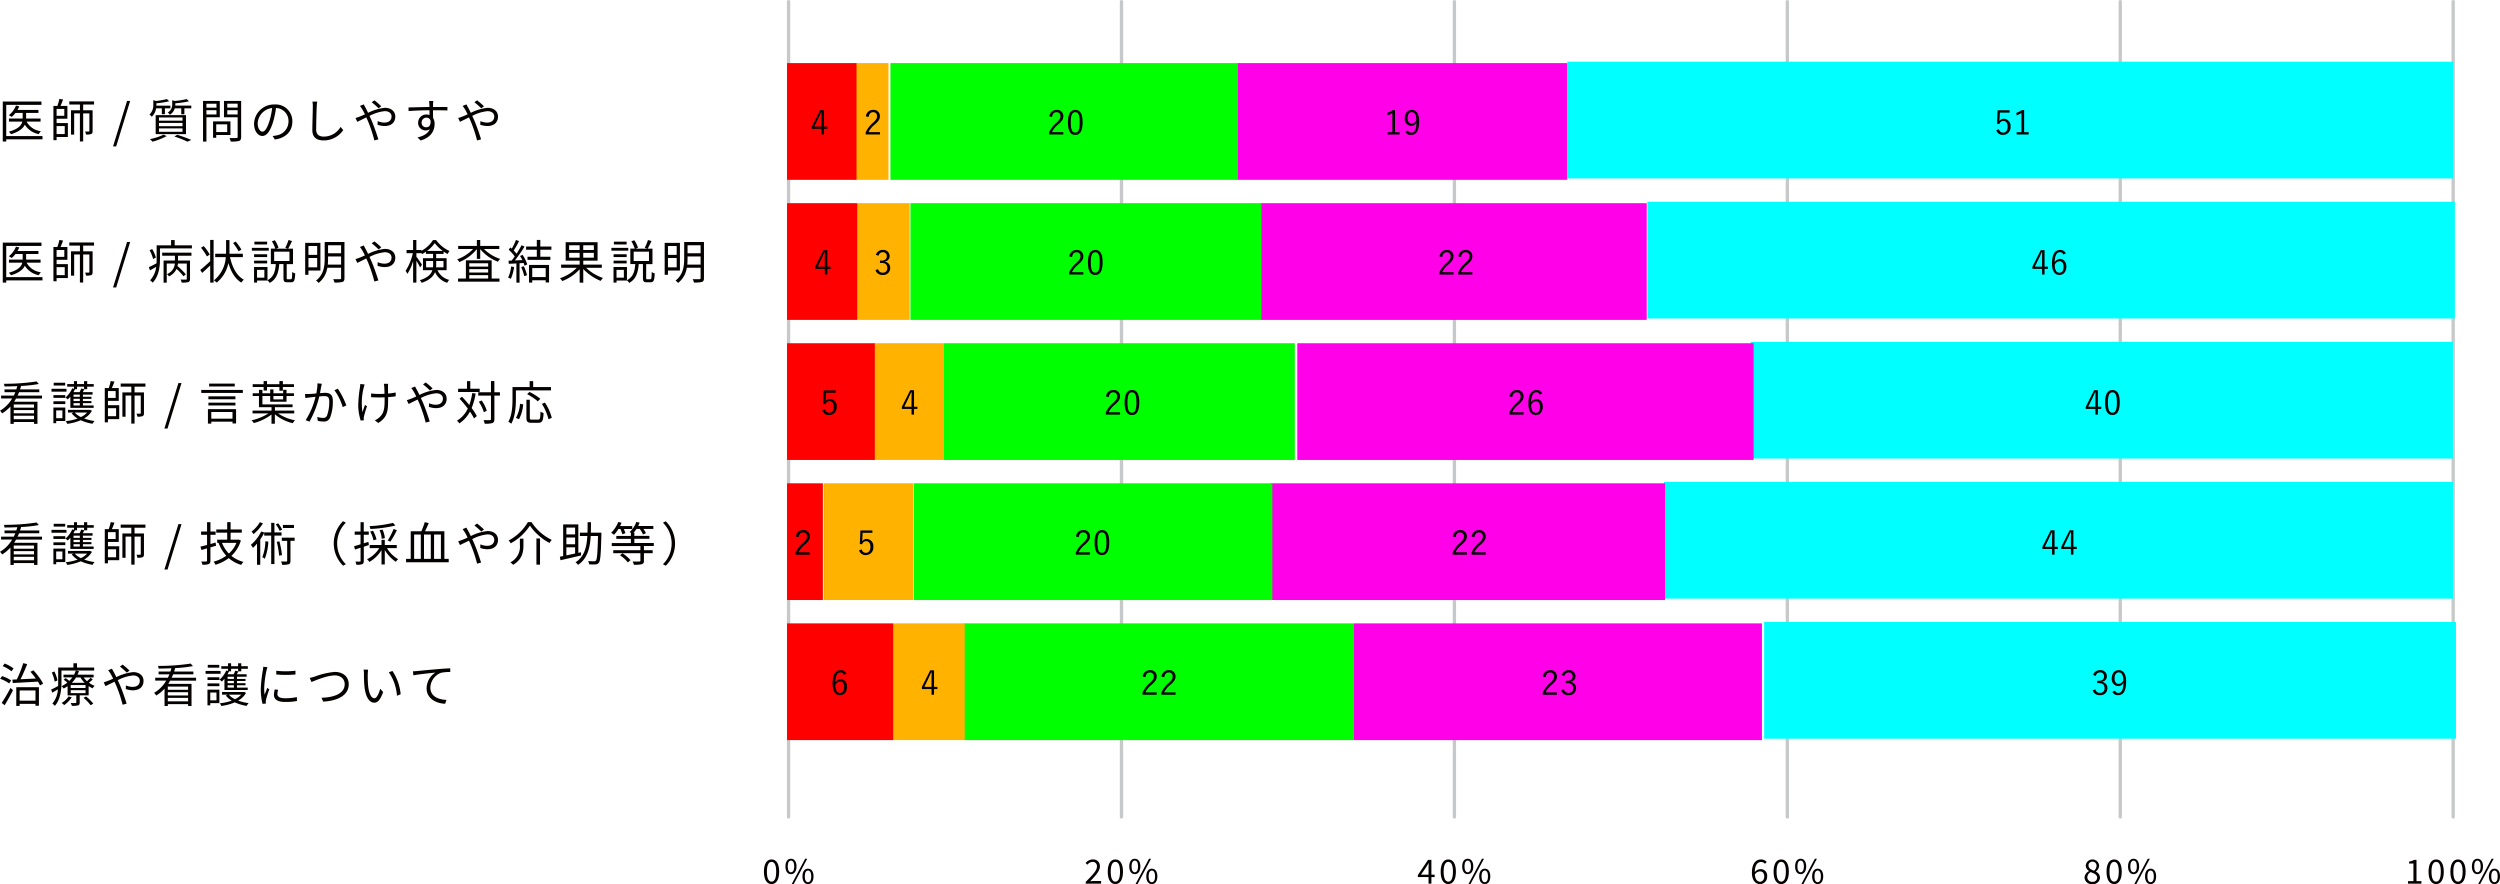 <svg xmlns="http://www.w3.org/2000/svg" width="749.65" height="265.1" viewBox="0 0 749.65 265.1">
  <g id="グループ_248" data-name="グループ 248" transform="translate(-133 -134.5)">
    <path id="パス_619" data-name="パス 619" d="M0,244.96a.5.5,0,0,1-.5-.5V0A.5.5,0,0,1,0-.5.5.5,0,0,1,.5,0V244.46A.5.5,0,0,1,0,244.96Z" transform="translate(369.46 135)" fill="#c7c8c9"/>
    <path id="パス_620" data-name="パス 620" d="M0,244.96a.5.5,0,0,1-.5-.5V0A.5.5,0,0,1,0-.5.5.5,0,0,1,.5,0V244.46A.5.5,0,0,1,0,244.96Z" transform="translate(469.29 135)" fill="#c7c8c9"/>
    <path id="パス_627" data-name="パス 627" d="M0,244.96a.5.5,0,0,1-.5-.5V0A.5.5,0,0,1,0-.5.5.5,0,0,1,.5,0V244.46A.5.5,0,0,1,0,244.96Z" transform="translate(569.12 135)" fill="#c7c8c9"/>
    <path id="パス_628" data-name="パス 628" d="M0,244.96a.5.5,0,0,1-.5-.5V0A.5.5,0,0,1,0-.5.5.5,0,0,1,.5,0V244.46A.5.5,0,0,1,0,244.96Z" transform="translate(668.95 135)" fill="#c7c8c9"/>
    <path id="パス_655" data-name="パス 655" d="M0,244.96a.5.5,0,0,1-.5-.5V0A.5.5,0,0,1,0-.5.5.5,0,0,1,.5,0V244.46A.5.5,0,0,1,0,244.96Z" transform="translate(768.78 135)" fill="#c7c8c9"/>
    <path id="線_14" data-name="線 14" d="M0,244.96a.5.5,0,0,1-.5-.5V0A.5.5,0,0,1,0-.5.5.5,0,0,1,.5,0V244.46A.5.5,0,0,1,0,244.96Z" transform="translate(868.61 135)" fill="#c7c8c9"/>
    <path id="パス_114" data-name="パス 114" d="M229.08,261.38c0-2.39.87-3.67,2.29-3.67s2.28,1.29,2.28,3.67-.86,3.72-2.28,3.72S229.08,263.77,229.08,261.38Zm3.68,0c0-2.09-.56-2.94-1.39-2.94s-1.4.85-1.4,2.94.56,2.99,1.4,2.99S232.76,263.47,232.76,261.38Z" transform="translate(132.99 134.5)" fill="#040000"/>
    <path id="パス_115" data-name="パス 115" d="M235.53,259.8c0-1.47.66-2.3,1.66-2.3s1.67.83,1.67,2.3-.66,2.33-1.67,2.33S235.53,261.28,235.53,259.8Zm2.64,0c0-1.17-.4-1.74-.98-1.74s-.97.57-.97,1.74.4,1.76.97,1.76S238.17,260.97,238.17,259.8Zm3.28-2.3h.62l-4.05,7.6h-.61l4.04-7.6Zm-.82,5.28c0-1.47.67-2.3,1.67-2.3s1.66.83,1.66,2.3-.66,2.32-1.66,2.32S240.63,264.26,240.63,262.78Zm2.64,0c0-1.17-.4-1.74-.97-1.74s-.97.57-.97,1.74.39,1.76.97,1.76S243.27,263.95,243.27,262.78Z" transform="translate(132.99 134.5)" fill="#040000"/>
    <path id="パス_116" data-name="パス 116" d="M325.58,264.43c2.15-2.14,3.36-3.42,3.36-4.59a1.256,1.256,0,0,0-1.35-1.39,2.085,2.085,0,0,0-1.52.85l-.53-.51a2.8,2.8,0,0,1,2.16-1.08,1.974,1.974,0,0,1,2.13,2.09c0,1.34-1.22,2.67-2.91,4.45.38-.03.82-.07,1.2-.07h2.07v.79h-4.61v-.54Z" transform="translate(132.99 134.5)" fill="#040000"/>
    <path id="パス_117" data-name="パス 117" d="M332.18,261.38c0-2.39.87-3.67,2.29-3.67s2.28,1.29,2.28,3.67-.86,3.72-2.28,3.72S332.18,263.77,332.18,261.38Zm3.68,0c0-2.09-.56-2.94-1.39-2.94s-1.4.85-1.4,2.94.56,2.99,1.4,2.99S335.86,263.47,335.86,261.38Z" transform="translate(132.99 134.5)" fill="#040000"/>
    <path id="パス_118" data-name="パス 118" d="M338.63,259.8c0-1.47.66-2.3,1.66-2.3s1.67.83,1.67,2.3-.66,2.33-1.67,2.33S338.63,261.28,338.63,259.8Zm2.64,0c0-1.17-.4-1.74-.98-1.74s-.97.57-.97,1.74.4,1.76.97,1.76S341.27,260.97,341.27,259.8Zm3.28-2.3h.62l-4.05,7.6h-.61l4.04-7.6Zm-.82,5.28c0-1.47.67-2.3,1.67-2.3s1.66.83,1.66,2.3-.66,2.32-1.66,2.32S343.73,264.26,343.73,262.78Zm2.64,0c0-1.17-.4-1.74-.97-1.74s-.97.57-.97,1.74.39,1.76.97,1.76S346.37,263.95,346.37,262.78Z" transform="translate(132.99 134.5)" fill="#040000"/>
    <path id="パス_119" data-name="パス 119" d="M428.37,263h-3.2v-.6l3.05-4.56h1.01v4.43h.97V263h-.97v1.97h-.86Zm0-.73v-2.09c0-.37.03-.98.05-1.36h-.04c-.18.34-.38.65-.59,1l-1.67,2.45h2.25Z" transform="translate(132.99 134.5)" fill="#040000"/>
    <path id="パス_120" data-name="パス 120" d="M432.01,261.38c0-2.39.87-3.67,2.29-3.67s2.28,1.29,2.28,3.67-.86,3.72-2.28,3.72S432.01,263.77,432.01,261.38Zm3.68,0c0-2.09-.56-2.94-1.39-2.94s-1.4.85-1.4,2.94.56,2.99,1.4,2.99S435.69,263.47,435.69,261.38Z" transform="translate(132.99 134.5)" fill="#040000"/>
    <path id="パス_121" data-name="パス 121" d="M438.46,259.8c0-1.47.66-2.3,1.66-2.3s1.67.83,1.67,2.3-.66,2.33-1.67,2.33S438.46,261.28,438.46,259.8Zm2.64,0c0-1.17-.4-1.74-.98-1.74s-.97.57-.97,1.74.4,1.76.97,1.76S441.1,260.97,441.1,259.8Zm3.28-2.3H445l-4.05,7.6h-.61l4.04-7.6Zm-.82,5.28c0-1.47.67-2.3,1.67-2.3s1.66.83,1.66,2.3-.66,2.32-1.66,2.32S443.56,264.26,443.56,262.78Zm2.64,0c0-1.17-.4-1.74-.97-1.74s-.97.57-.97,1.74.39,1.76.97,1.76S446.2,263.95,446.2,262.78Z" transform="translate(132.99 134.5)" fill="#040000"/>
    <path id="パス_122" data-name="パス 122" d="M525.34,261.68c0-2.87,1.29-3.97,2.72-3.97a2.252,2.252,0,0,1,1.71.75l-.51.57a1.545,1.545,0,0,0-1.17-.56c-1.01,0-1.85.77-1.89,3.04a2.3,2.3,0,0,1,1.67-.89,1.925,1.925,0,0,1,2.03,2.19,2.149,2.149,0,0,1-2.1,2.29C526.39,265.1,525.34,263.96,525.34,261.68Zm.88.57c.12,1.39.67,2.14,1.57,2.14.71,0,1.25-.63,1.25-1.58s-.44-1.51-1.32-1.51a1.875,1.875,0,0,0-1.5.95Z" transform="translate(132.99 134.5)" fill="#040000"/>
    <path id="パス_123" data-name="パス 123" d="M531.84,261.38c0-2.39.87-3.67,2.29-3.67s2.28,1.29,2.28,3.67-.86,3.72-2.28,3.72S531.84,263.77,531.84,261.38Zm3.68,0c0-2.09-.56-2.94-1.39-2.94s-1.4.85-1.4,2.94.56,2.99,1.4,2.99S535.52,263.47,535.52,261.38Z" transform="translate(132.99 134.5)" fill="#040000"/>
    <path id="パス_124" data-name="パス 124" d="M538.29,259.8c0-1.47.66-2.3,1.66-2.3s1.67.83,1.67,2.3-.66,2.33-1.67,2.33S538.29,261.28,538.29,259.8Zm2.64,0c0-1.17-.4-1.74-.98-1.74s-.97.57-.97,1.74.4,1.76.97,1.76S540.93,260.97,540.93,259.8Zm3.28-2.3h.62l-4.05,7.6h-.61Zm-.82,5.28c0-1.47.67-2.3,1.67-2.3s1.66.83,1.66,2.3-.66,2.32-1.66,2.32S543.39,264.26,543.39,262.78Zm2.64,0c0-1.17-.4-1.74-.97-1.74s-.97.57-.97,1.74.39,1.76.97,1.76S546.03,263.95,546.03,262.78Z" transform="translate(132.99 134.5)" fill="#040000"/>
    <path id="パス_125" data-name="パス 125" d="M625.08,263.15a2.274,2.274,0,0,1,1.35-1.93v-.04a1.992,1.992,0,0,1-.99-1.65,2.017,2.017,0,0,1,4.02.07,2.349,2.349,0,0,1-.98,1.72v.05a2.091,2.091,0,0,1,1.24,1.83,2.05,2.05,0,0,1-2.3,1.9,2.086,2.086,0,0,1-2.34-1.95Zm3.77.03c0-.93-.9-1.26-1.94-1.67a1.9,1.9,0,0,0-1,1.56,1.406,1.406,0,0,0,1.53,1.35A1.249,1.249,0,0,0,628.85,263.18Zm-.17-3.53a1.186,1.186,0,0,0-1.24-1.26,1.1,1.1,0,0,0-1.17,1.14c0,.86.79,1.22,1.65,1.56a1.94,1.94,0,0,0,.76-1.44Z" transform="translate(132.99 134.5)" fill="#040000"/>
    <path id="パス_126" data-name="パス 126" d="M631.67,261.38c0-2.39.87-3.67,2.29-3.67s2.28,1.29,2.28,3.67-.86,3.72-2.28,3.72S631.67,263.77,631.67,261.38Zm3.68,0c0-2.09-.56-2.94-1.39-2.94s-1.4.85-1.4,2.94.56,2.99,1.4,2.99S635.35,263.47,635.35,261.38Z" transform="translate(132.99 134.5)" fill="#040000"/>
    <path id="パス_127" data-name="パス 127" d="M638.12,259.8c0-1.47.66-2.3,1.66-2.3s1.67.83,1.67,2.3-.66,2.33-1.67,2.33S638.12,261.28,638.12,259.8Zm2.64,0c0-1.17-.4-1.74-.98-1.74s-.97.57-.97,1.74.4,1.76.97,1.76S640.76,260.97,640.76,259.8Zm3.28-2.3h.62l-4.05,7.6H640Zm-.82,5.28c0-1.47.67-2.3,1.67-2.3s1.66.83,1.66,2.3-.66,2.32-1.66,2.32S643.22,264.26,643.22,262.78Zm2.64,0c0-1.17-.4-1.74-.97-1.74s-.97.57-.97,1.74.39,1.76.97,1.76S645.86,263.95,645.86,262.78Z" transform="translate(132.99 134.5)" fill="#040000"/>
    <path id="パス_128" data-name="パス 128" d="M722.07,264.21h1.63v-5.26h-1.3v-.59a4.223,4.223,0,0,0,1.52-.52h.7v6.37h1.47v.76h-4.02Z" transform="translate(132.99 134.5)" fill="#040000"/>
    <path id="パス_129" data-name="パス 129" d="M728.23,261.38c0-2.39.87-3.67,2.29-3.67s2.28,1.29,2.28,3.67-.86,3.72-2.28,3.72S728.23,263.77,728.23,261.38Zm3.68,0c0-2.09-.56-2.94-1.39-2.94s-1.4.85-1.4,2.94.56,2.99,1.4,2.99S731.91,263.47,731.91,261.38Z" transform="translate(132.99 134.5)" fill="#040000"/>
    <path id="パス_130" data-name="パス 130" d="M734.78,261.38c0-2.39.87-3.67,2.29-3.67s2.28,1.29,2.28,3.67-.86,3.72-2.28,3.72S734.78,263.77,734.78,261.38Zm3.68,0c0-2.09-.56-2.94-1.39-2.94s-1.4.85-1.4,2.94.56,2.99,1.4,2.99S738.46,263.47,738.46,261.38Z" transform="translate(132.99 134.5)" fill="#040000"/>
    <path id="パス_131" data-name="パス 131" d="M741.23,259.8c0-1.47.66-2.3,1.66-2.3s1.67.83,1.67,2.3-.66,2.33-1.67,2.33S741.23,261.28,741.23,259.8Zm2.64,0c0-1.17-.4-1.74-.98-1.74s-.97.57-.97,1.74.4,1.76.97,1.76S743.87,260.97,743.87,259.8Zm3.28-2.3h.62l-4.05,7.6h-.61Zm-.82,5.28c0-1.47.67-2.3,1.67-2.3s1.66.83,1.66,2.3S749,265.1,748,265.1,746.33,264.26,746.33,262.78Zm2.64,0c0-1.17-.4-1.74-.97-1.74s-.97.57-.97,1.74.39,1.76.97,1.76S748.97,263.95,748.97,262.78Z" transform="translate(132.99 134.5)" fill="#040000"/>
    <path id="パス_132" data-name="パス 132" d="M12.75,41.78H1.88v.66H.84v-12h11.6v1H1.88v9.37H12.75v.98ZM7.99,36.47a5.572,5.572,0,0,0,4.29,2.87,3.747,3.747,0,0,0-.64.88,6.337,6.337,0,0,1-4.19-2.83c-.5,1.08-1.67,2.1-4.15,2.86a4.164,4.164,0,0,0-.63-.77c2.86-.78,3.77-1.93,4.03-3.01H2.69v-.92H6.81V33.87H4.64a7.132,7.132,0,0,1-1.12,1.19,8.729,8.729,0,0,0-.85-.52A6.9,6.9,0,0,0,4.8,31.65l.98.24a8.211,8.211,0,0,1-.52,1.08h6.28v.9H7.84v1.68h4.34v.92H7.98Z" transform="translate(132.99 134.5)" fill="#040000"/>
    <path id="パス_133" data-name="パス 133" d="M16.98,36.9h3.38v4.19H16.98v.94h-.95V31.76h1.18a14.854,14.854,0,0,0,.6-2.1l1.12.17c-.22.63-.52,1.36-.77,1.93h2.06V35.6H16.98v1.3Zm0-4.24v2.06h2.31V32.66Zm0,5.14v2.4h2.44V37.8Zm7.97-6.46v1.72h2.83v6.21c0,.46-.08.76-.41.91a4.042,4.042,0,0,1-1.56.17,3.685,3.685,0,0,0-.28-.91c.5.01.94.01,1.08.01s.2-.06.2-.2V34.01H24.95v8.42h-.98V34.01H22.25v6.35H21.3v-7.3h2.68V31.34H20.79V30.4h7.42v.94H24.96Z" transform="translate(132.99 134.5)" fill="#040000"/>
    <path id="パス_134" data-name="パス 134" d="M38.12,30.26h.92L34.85,43.89h-.94l4.2-13.63Z" transform="translate(132.99 134.5)" fill="#040000"/>
    <path id="パス_135" data-name="パス 135" d="M46.82,32.49a4.344,4.344,0,0,1-1.3,2.52,2.967,2.967,0,0,0-.7-.67,3.729,3.729,0,0,0,1.16-2.91V30.04l.83.24a24.347,24.347,0,0,0,3.24-.57l.7.64a23.723,23.723,0,0,1-3.84.62v.71h4.2v.81H49.46v1.75h-.92V32.49H46.83ZM50,40.81a19.991,19.991,0,0,1-4.27,1.68,7.064,7.064,0,0,0-.77-.78,15.788,15.788,0,0,0,4.1-1.34l.94.45Zm-3.31-6.29h9.09v5.7H46.69Zm.99,1.67h7.06v-.97H47.68Zm0,1.65h7.06v-.98H47.68Zm0,1.68h7.06V38.51H47.68Zm9.69-7.84v.81H55.3v1.78h-.94V32.49H52.41a3.466,3.466,0,0,1-1.46,1.93,2.475,2.475,0,0,0-.64-.69,2.673,2.673,0,0,0,1.34-2.41V30.07l.8.2a23.4,23.4,0,0,0,3.53-.56l.7.66a25.472,25.472,0,0,1-4.1.6v.38c0,.1,0,.21-.01.32h4.8Zm-4.2,8.73c1.51.49,3.18,1.09,4.2,1.55l-1.15.52a29.788,29.788,0,0,0-3.91-1.54l.85-.53Z" transform="translate(132.99 134.5)" fill="#040000"/>
    <path id="パス_136" data-name="パス 136" d="M61.91,35.16v7.3H60.89V30.26h5.03v4.9H61.91Zm0-4.06v1.18h3.01V31.1H61.91Zm3.01,3.22V33.04H61.91v1.28Zm-.07,6.16v.84H63.9V36.4h5.21v4.08H64.85Zm0-3.19V39.6h3.29V37.29Zm7.47,3.75c0,.69-.17,1.04-.62,1.22a9.13,9.13,0,0,1-2.51.18,5.3,5.3,0,0,0-.36-1.06c.91.04,1.82.03,2.1.01.25,0,.34-.08.34-.35V35.16h-4.1v-4.9h5.15V41.05Zm-4.16-9.96v1.19h3.11V31.08H68.16Zm3.11,3.25V33.04H68.16v1.29Z" transform="translate(132.99 134.5)" fill="#040000"/>
    <path id="パス_137" data-name="パス 137" d="M82.42,41.82l-.66-1.04a9.977,9.977,0,0,0,1.2-.18,4.24,4.24,0,0,0,3.56-4.16,3.893,3.893,0,0,0-3.74-4.06,27.514,27.514,0,0,1-.84,4.03c-.85,2.89-1.96,4.36-3.26,4.36s-2.49-1.43-2.49-3.74a5.967,5.967,0,0,1,6.12-5.7,4.993,4.993,0,0,1,5.36,5.16c0,2.85-1.93,4.9-5.25,5.34Zm-3.7-2.34c.66,0,1.4-.94,2.12-3.31a22.389,22.389,0,0,0,.78-3.78,4.884,4.884,0,0,0-4.34,4.54C77.28,38.69,78.09,39.48,78.72,39.48Z" transform="translate(132.99 134.5)" fill="#040000"/>
    <path id="パス_138" data-name="パス 138" d="M94.99,31.89c-.07,1.58-.17,4.89-.17,6.98,0,1.54.97,2.09,2.3,2.09a5.815,5.815,0,0,0,5.01-2.9l.8.95a7.047,7.047,0,0,1-5.86,3.1c-2.02,0-3.4-.84-3.4-3.12,0-2.07.14-5.62.14-7.09a7.768,7.768,0,0,0-.11-1.43h1.42a14.329,14.329,0,0,0-.13,1.43Z" transform="translate(132.99 134.5)" fill="#040000"/>
    <path id="パス_139" data-name="パス 139" d="M109.57,32.22c.25.46.53,1.02.81,1.61a14.509,14.509,0,0,1,5.04-1.5c1.93,0,3.12,1.11,3.12,2.63,0,1.61-1.04,2.83-3.22,2.83a6.55,6.55,0,0,1-2.1-.39l.04-1.09a5.067,5.067,0,0,0,1.99.45c1.53,0,2.17-.84,2.17-1.85,0-.83-.66-1.58-2.03-1.58a12.563,12.563,0,0,0-4.58,1.42c.18.39.36.78.53,1.16.77,1.74,1.65,4.34,2.13,5.88l-1.2.32a42.728,42.728,0,0,0-1.9-5.74c-.18-.41-.35-.8-.53-1.16-1.08.52-2.06,1.02-2.7,1.32l-.53-1.15a9.663,9.663,0,0,0,1.15-.38c.48-.18,1.05-.43,1.67-.71a16.135,16.135,0,0,0-.8-1.54,11.837,11.837,0,0,0-.69-.99l1.15-.46c.1.22.34.69.49.94Zm1.91-1.57.8-.57a23.364,23.364,0,0,1,2.06,1.78l-.8.63a25.2,25.2,0,0,0-2.06-1.83Z" transform="translate(132.99 134.5)" fill="#040000"/>
    <path id="パス_140" data-name="パス 140" d="M129.87,31.17c0,.21-.01.53-.01.91h.21c1.71,0,3.43.01,4.1.01v1.04c-.8-.04-2.07-.07-4.12-.07h-.2c0,.8.01,1.67.03,2.31a3.443,3.443,0,0,1,.45,1.79c0,1.89-.92,3.99-4.19,4.97l-.94-.92c1.86-.42,3.15-1.21,3.71-2.48a1.992,1.992,0,0,1-1.22.38,2.229,2.229,0,0,1-2.3-2.34,2.443,2.443,0,0,1,2.47-2.44,3.036,3.036,0,0,1,.94.15c0-.42,0-.92-.01-1.42-2.13.01-4.51.11-6.26.24l-.03-1.08c1.55-.03,4.19-.11,6.28-.14,0-.39-.01-.73-.03-.92-.01-.36-.07-.77-.08-.88h1.27c-.03.15-.06.7-.07.88Zm-1.99,6.98c.83,0,1.36-.66,1.23-1.99a1.247,1.247,0,0,0-1.25-.88,1.429,1.429,0,0,0-1.42,1.49,1.322,1.322,0,0,0,1.43,1.39Z" transform="translate(132.99 134.5)" fill="#040000"/>
    <path id="パス_141" data-name="パス 141" d="M140.37,32.22c.25.46.53,1.02.81,1.61a14.448,14.448,0,0,1,5.04-1.5c1.93,0,3.12,1.11,3.12,2.63,0,1.61-1.04,2.83-3.22,2.83a6.55,6.55,0,0,1-2.1-.39l.04-1.09a5.067,5.067,0,0,0,1.99.45c1.53,0,2.17-.84,2.17-1.85,0-.83-.66-1.58-2.03-1.58a12.563,12.563,0,0,0-4.58,1.42c.18.39.36.78.53,1.16.77,1.74,1.65,4.34,2.13,5.88l-1.2.32a41.459,41.459,0,0,0-1.91-5.74c-.18-.41-.35-.8-.53-1.16-1.08.52-2.06,1.02-2.7,1.32l-.53-1.15a9.663,9.663,0,0,0,1.15-.38c.48-.18,1.05-.43,1.67-.71a16.133,16.133,0,0,0-.8-1.54,11.837,11.837,0,0,0-.69-.99l1.15-.46c.1.22.34.69.49.94Zm1.9-1.57.8-.57a23.363,23.363,0,0,1,2.06,1.78l-.8.63a25.2,25.2,0,0,0-2.06-1.83Z" transform="translate(132.99 134.5)" fill="#040000"/>
    <path id="パス_150" data-name="パス 150" d="M12.75,84.08H1.88v.66H.84v-12h11.6v1H1.88v9.37H12.75v.98ZM7.99,78.77a5.572,5.572,0,0,0,4.29,2.87,3.747,3.747,0,0,0-.64.88,6.337,6.337,0,0,1-4.19-2.83c-.5,1.08-1.67,2.1-4.15,2.86a4.164,4.164,0,0,0-.63-.77C5.53,81,6.44,79.85,6.7,78.77H2.69v-.92H6.81V76.17H4.64a7.132,7.132,0,0,1-1.12,1.19,8.728,8.728,0,0,0-.85-.52A6.9,6.9,0,0,0,4.8,73.95l.98.24a8.211,8.211,0,0,1-.52,1.08h6.28v.9H7.84v1.68h4.34v.92H7.98Z" transform="translate(132.99 134.5)" fill="#040000"/>
    <path id="パス_151" data-name="パス 151" d="M16.98,79.2h3.38v4.19H16.98v.94h-.95V74.06h1.18a14.854,14.854,0,0,0,.6-2.1l1.12.17c-.22.63-.52,1.36-.77,1.93h2.06V77.9H16.98Zm0-4.24v2.06h2.31V74.96Zm0,5.14v2.4h2.44V80.1Zm7.97-6.46v1.72h2.83v6.21c0,.46-.08.76-.41.91a4.042,4.042,0,0,1-1.56.17,3.685,3.685,0,0,0-.28-.91c.5.01.94.01,1.08.01s.2-.06.2-.2V76.31H24.95v8.42h-.98V76.31H22.25v6.35H21.3v-7.3h2.68V73.64H20.79V72.7h7.42v.94H24.96Z" transform="translate(132.99 134.5)" fill="#040000"/>
    <path id="パス_152" data-name="パス 152" d="M38.12,72.56h.92L34.85,86.19h-.94l4.2-13.63Z" transform="translate(132.99 134.5)" fill="#040000"/>
    <path id="パス_153" data-name="パス 153" d="M57.55,73.56v.92H47.98V77.7c0,2.16-.29,5.14-2.2,7.05a5.091,5.091,0,0,0-.76-.7,7.039,7.039,0,0,0,1.82-4.03c-.63.36-1.26.73-1.85,1.05l-.36-.95c.63-.27,1.44-.7,2.31-1.15.03-.45.04-.87.04-1.27V73.57h4.33V71.99h1.08v1.58h5.15Zm-11.63,4.1a10.9,10.9,0,0,0-1.06-2.62l.77-.36a9.373,9.373,0,0,1,1.12,2.55l-.83.43Zm2.7-1.89h8.8v.91H53.39v1.44h3.6v5.49c0,.52-.1.8-.5.97a5.961,5.961,0,0,1-1.99.15,4.256,4.256,0,0,0-.35-.91c.76.03,1.41.03,1.6.01.21,0,.27-.06.27-.24V79.02H53.37a7.11,7.11,0,0,1-.13.76,24.071,24.071,0,0,1,2.48,2.47l-.67.59a20.271,20.271,0,0,0-2.09-2.21,4.757,4.757,0,0,1-2.28,2.25,3.543,3.543,0,0,0-.6-.7,3.621,3.621,0,0,0,2.35-3.15H50.01v5.73h-.95V78.12h3.4V76.68H48.64v-.91Z" transform="translate(132.99 134.5)" fill="#040000"/>
    <path id="パス_154" data-name="パス 154" d="M63.04,71.95h1.02V84.74H63.04V79.6c-.83.8-1.68,1.6-2.4,2.24l-.59-.88c.74-.6,1.91-1.6,2.98-2.62V71.95Zm-.99,4.93a16.3,16.3,0,0,0-1.76-2.59l.81-.5a15.54,15.54,0,0,1,1.81,2.54l-.85.56Zm6.93.22c.67,3.05,1.98,5.58,4.15,6.77a4.2,4.2,0,0,0-.76.87c-1.88-1.16-3.11-3.25-3.88-5.88a9.918,9.918,0,0,1-3.5,5.88,5.1,5.1,0,0,0-.84-.66,9.768,9.768,0,0,0,3.57-6.98H64.54V76.08h3.25c.01-.29.01-.57.01-.85V71.99h1.02v3.24c0,.28,0,.56-.01.85h4.02V77.1H68.98Zm2.59-1.74a18.3,18.3,0,0,0-1.67-2.48l.78-.45a15.758,15.758,0,0,1,1.71,2.41l-.83.52Z" transform="translate(132.99 134.5)" fill="#040000"/>
    <path id="パス_155" data-name="パス 155" d="M80.6,75.17H75.54v-.85H80.6Zm6.61,8.56c.32,0,.39-.28.42-2.17a2.549,2.549,0,0,0,.9.41c-.08,2.16-.34,2.67-1.2,2.67H86.17c-.95,0-1.16-.29-1.16-1.33V79.18H83.75c-.2,2.47-.73,4.48-2.87,5.66a3.045,3.045,0,0,0-.66-.78v.06H77.1v.63h-.91V80.07h4.03v3.95c1.92-.98,2.33-2.72,2.49-4.83H81.23V74.55h1.32a10.461,10.461,0,0,0-1.01-2.21l.9-.29a8.368,8.368,0,0,1,1.09,2.24l-.73.27h3.53l-.78-.25a14.072,14.072,0,0,0,.97-2.34l1.06.31c-.38.8-.8,1.69-1.15,2.28h1.44V79.2H85.98v4.12c0,.38.04.43.35.43h.9Zm-7.09-6.65H76.2v-.83h3.92ZM76.2,78.16h3.92v.83H76.2Zm3.91-4.86H76.29v-.84h3.82Zm-.83,7.62h-2.2v2.34h2.2Zm2.94-2.65h4.59v-2.8H82.22Z" transform="translate(132.99 134.5)" fill="#040000"/>
    <path id="パス_156" data-name="パス 156" d="M92.5,81.12v1.29h-.98V72.83h4.57v8.29Zm0-7.35v2.65h2.62V73.77Zm2.62,6.39V77.37H92.5v2.79Zm8.18,3.22c0,.66-.14.98-.59,1.16a9.069,9.069,0,0,1-2.41.18,3.7,3.7,0,0,0-.39-1.01c.91.03,1.79.01,2.02.01.27-.01.36-.1.36-.35V80.29H98.16a7.116,7.116,0,0,1-2.61,4.55,3.935,3.935,0,0,0-.77-.71c2.35-1.81,2.59-4.44,2.59-6.61V72.56h5.93V83.37Zm-1.01-4.03V76.9H98.38v.63a16.44,16.44,0,0,1-.08,1.82h3.99Zm-3.91-5.8v2.4h3.91v-2.4Z" transform="translate(132.99 134.5)" fill="#040000"/>
    <path id="パス_157" data-name="パス 157" d="M109.57,74.52c.25.46.53,1.02.81,1.61a14.509,14.509,0,0,1,5.04-1.5c1.93,0,3.12,1.11,3.12,2.63,0,1.61-1.04,2.83-3.22,2.83a6.55,6.55,0,0,1-2.1-.39l.04-1.09a5.067,5.067,0,0,0,1.99.45c1.53,0,2.17-.84,2.17-1.85,0-.83-.66-1.58-2.03-1.58a12.563,12.563,0,0,0-4.58,1.42c.18.39.36.78.53,1.16.77,1.74,1.65,4.34,2.13,5.88l-1.2.32a42.728,42.728,0,0,0-1.9-5.74c-.18-.41-.35-.8-.53-1.16-1.08.52-2.06,1.02-2.7,1.32l-.53-1.15a9.664,9.664,0,0,0,1.15-.38c.48-.18,1.05-.43,1.67-.71a16.135,16.135,0,0,0-.8-1.54,11.837,11.837,0,0,0-.69-.99l1.15-.46c.1.22.34.69.49.94Zm1.91-1.57.8-.57a23.365,23.365,0,0,1,2.06,1.78l-.8.63a25.2,25.2,0,0,0-2.06-1.83Z" transform="translate(132.99 134.5)" fill="#040000"/>
    <path id="パス_158" data-name="パス 158" d="M131.19,81.02a5.262,5.262,0,0,0,3.53,2.91,2.6,2.6,0,0,0-.6.88,5.949,5.949,0,0,1-3.66-3.21c-.5,1.26-1.61,2.41-4.01,3.21a2.666,2.666,0,0,0-.56-.78c2.44-.77,3.4-1.85,3.77-3.01h-2.82v-3.6h3.03V76.13h-2.13v-.64a9.465,9.465,0,0,1-1.18.71,2.415,2.415,0,0,0-.18-.36v.08h-1.51v1.05c.39.5,1.46,2.03,1.68,2.4l-.57.83a22.7,22.7,0,0,0-1.11-2.02v6.56h-.98V78.27a14.5,14.5,0,0,1-1.71,3.85,7.584,7.584,0,0,0-.55-.91,15.808,15.808,0,0,0,2.17-5.28h-1.88v-.97h1.96v-3h.98v3h1.51v.24a9.173,9.173,0,0,0,3.47-3.21h.94a10.4,10.4,0,0,0,4.02,3.28,5.3,5.3,0,0,0-.56.91,13.606,13.606,0,0,1-1.21-.74v.7h-2.24v1.29h3.14v3.6h-2.76Zm-1.34-.85c.01-.24.03-.49.03-.73V78.26h-2.1v1.91Zm2.94-4.92a11.451,11.451,0,0,1-2.41-2.34,10.6,10.6,0,0,1-2.31,2.34Zm-1.98,3.01v1.21c0,.24-.01.46-.03.7h2.21V78.26H130.8Z" transform="translate(132.99 134.5)" fill="#040000"/>
    <path id="パス_159" data-name="パス 159" d="M145.11,74.65a12.491,12.491,0,0,0,4.9,3,3.057,3.057,0,0,0-.69.83,12.873,12.873,0,0,1-5.31-3.78v2.93H143V74.69a12.981,12.981,0,0,1-5.25,3.89,3.608,3.608,0,0,0-.66-.81,12.2,12.2,0,0,0,4.79-3.11H137.4v-.92H143V71.97h1.01v1.77h5.72v.92h-4.62Zm2.33,8.87h2.34v.94H137.36v-.94h2.35V78.06h7.73Zm-6.72-4.58v1h5.67v-1Zm5.67,1.77h-5.67v1.02h5.67Zm-5.67,2.82h5.67V82.51h-5.67Z" transform="translate(132.99 134.5)" fill="#040000"/>
    <path id="パス_160" data-name="パス 160" d="M154.17,80.07a12.547,12.547,0,0,1-.99,3.56,3.57,3.57,0,0,0-.81-.39,9.988,9.988,0,0,0,.91-3.33l.9.17Zm2.56-3.63a12.5,12.5,0,0,1,1.39,2.84l-.83.39a5.463,5.463,0,0,0-.27-.81l-1.22.08v5.83h-.94V79c-.84.04-1.61.08-2.28.11l-.08-.94c.28,0,.6-.01.92-.03a15.067,15.067,0,0,0,.94-1.25,12.573,12.573,0,0,0-1.83-2.02l.53-.67c.14.11.28.24.42.36a19.959,19.959,0,0,0,1.25-2.61l.92.35a24.853,24.853,0,0,1-1.6,2.82,8.656,8.656,0,0,1,.85.97c.57-.88,1.11-1.79,1.5-2.55l.9.39a40.133,40.133,0,0,1-2.9,4.16c.7-.03,1.47-.06,2.24-.1-.21-.42-.45-.85-.69-1.23l.77-.34Zm.36,3.4a12.05,12.05,0,0,1,.94,2.69l-.83.28a14.144,14.144,0,0,0-.9-2.72l.78-.25Zm4.94-4.96v2.1h3.01v.94h-6.85v-.94h2.79v-2.1h-3.22v-.95h3.22V71.95h1.05v1.98h3.32v.95h-3.32Zm-3.39,4.57h6.01v5.24h-1.01v-.66h-4.03v.7h-.97V79.45Zm.97.94v2.7h4.03v-2.7Z" transform="translate(132.99 134.5)" fill="#040000"/>
    <path id="パス_161" data-name="パス 161" d="M175.77,80.31a13.755,13.755,0,0,0,5.06,3.05,4.44,4.44,0,0,0-.71.87,15.325,15.325,0,0,1-5.21-3.56v4.09h-1.08V80.74a13.776,13.776,0,0,1-5.21,3.54,5.014,5.014,0,0,0-.7-.85,12.637,12.637,0,0,0,5.04-3.12h-4.69v-.97h5.56V78.16h-4.2V72.63h9.57v5.53h-4.29v1.18h5.56v.97h-4.69Zm-5.1-5.34h3.15V73.54h-3.15Zm3.15,2.3V75.83h-3.15v1.44Zm4.26-3.73H174.9v1.43h3.18Zm0,2.28H174.9v1.44h3.18Z" transform="translate(132.99 134.5)" fill="#040000"/>
    <path id="パス_162" data-name="パス 162" d="M188.4,75.17h-5.06v-.85h5.06Zm6.61,8.56c.32,0,.39-.28.42-2.17a2.549,2.549,0,0,0,.9.41c-.08,2.16-.34,2.67-1.21,2.67h-1.16c-.95,0-1.16-.29-1.16-1.33V79.18h-1.26c-.2,2.47-.73,4.48-2.87,5.66a3.045,3.045,0,0,0-.66-.78v.06h-3.12v.63h-.91V80.07h4.03v3.95c1.92-.98,2.33-2.72,2.49-4.83h-1.48V74.55h1.32a10.462,10.462,0,0,0-1.01-2.21l.9-.29a8.368,8.368,0,0,1,1.09,2.24l-.73.27h3.53l-.78-.25a14.072,14.072,0,0,0,.97-2.34l1.06.31c-.38.8-.8,1.69-1.15,2.28h1.44V79.2h-1.89v4.12c0,.38.04.43.35.43h.9Zm-7.09-6.65H184v-.83h3.92ZM184,78.16h3.92v.83H184Zm3.91-4.86h-3.82v-.84h3.82Zm-.83,7.62h-2.2v2.34h2.2Zm2.94-2.65h4.59v-2.8h-4.59Z" transform="translate(132.99 134.5)" fill="#040000"/>
    <path id="パス_163" data-name="パス 163" d="M200.3,81.12v1.29h-.98V72.83h4.57v8.29H200.3Zm0-7.35v2.65h2.62V73.77Zm2.62,6.39V77.37H200.3v2.79Zm8.18,3.22c0,.66-.14.98-.59,1.16a9.069,9.069,0,0,1-2.41.18,3.7,3.7,0,0,0-.39-1.01c.91.03,1.79.01,2.02.01.27-.01.36-.1.36-.35V80.29h-4.13a7.116,7.116,0,0,1-2.61,4.55,3.935,3.935,0,0,0-.77-.71c2.35-1.81,2.59-4.44,2.59-6.61V72.56h5.93V83.37Zm-1.01-4.03V76.9h-3.91v.63a16.438,16.438,0,0,1-.08,1.82Zm-3.91-5.8v2.4h3.91v-2.4Z" transform="translate(132.99 134.5)" fill="#040000"/>
    <path id="パス_172" data-name="パス 172" d="M4.83,119.49c-.18.32-.36.66-.57.97h6.98v6.64H10.22v-.55H4.13v.55H3.14v-5.2a11.392,11.392,0,0,1-2.49,2.06,4.586,4.586,0,0,0-.64-.8,10.235,10.235,0,0,0,3.64-3.67H.34v-.87h3.8a10.068,10.068,0,0,0,.46-1.02H1.36v-.84H4.9a10.114,10.114,0,0,0,.29-.98c-1.3.07-2.62.1-3.82.1a2.562,2.562,0,0,0-.21-.8,63.9,63.9,0,0,0,9.83-.7l.66.76a38.6,38.6,0,0,1-5.31.59c-.1.35-.21.69-.32,1.04h5.77v.84H5.73c-.14.34-.29.69-.46,1.02h7.34v.87H4.83Zm5.38,1.79H4.13v.97h6.08Zm0,1.68H4.13v.98h6.08Zm0,2.75v-1.04H4.13v1.04Z" transform="translate(132.99 134.5)" fill="#040000"/>
    <path id="パス_173" data-name="パス 173" d="M19.95,117.44h-4.5v-.85h4.5Zm-.36,8.8H16.86v.66h-.84v-4.69h3.57Zm-3.56-7.76h3.56v.83H16.03Zm0,1.85h3.56v.84H16.03Zm3.53-4.73H16.11v-.84h3.45Zm-2.7,7.47v2.34h1.86v-2.34Zm4.26-4.15a7.973,7.973,0,0,1-.78.84,5.881,5.881,0,0,0-.7-.55,7.66,7.66,0,0,0,2.02-2.76l.53.13v-.64H20.16v-.78h2.03v-.88h.92v.88h2.1v-.88h.95v.88h1.96v.78H26.16v.77h-.87c-.15.31-.31.62-.46.88h2.94v.73h-2.9v.66h2.56v.62H24.87v.67h2.56v.62H24.87v.7h3.22v.71H21.11v-3.38Zm6.46,4.26a6.114,6.114,0,0,1-2.35,2.3,13.874,13.874,0,0,0,3.14.76,3.878,3.878,0,0,0-.6.83,13.406,13.406,0,0,1-3.54-1.06,15.994,15.994,0,0,1-4.06,1.09,3.086,3.086,0,0,0-.45-.81,16.2,16.2,0,0,0,3.56-.78,6.745,6.745,0,0,1-1.77-1.56l.56-.24H20.39v-.8h6.42l.18-.04.6.32Zm-4.47-7.24v.77h-.62c-.14.29-.29.59-.46.88h1.85a9.624,9.624,0,0,0,.48-1.09l.85.2v-.76h-2.1Zm.84,2.38H22.06v.66h1.89Zm0,1.27H22.06v.67h1.89Zm0,1.29H22.06v.7h1.89Zm-1.53,2.82a5.7,5.7,0,0,0,1.85,1.36,5.711,5.711,0,0,0,1.86-1.36Z" transform="translate(132.99 134.5)" fill="#040000"/>
    <path id="パス_174" data-name="パス 174" d="M32.38,121.5h3.38v4.19H32.38v.94h-.95V116.36h1.18a14.853,14.853,0,0,0,.6-2.1l1.12.17c-.22.63-.52,1.36-.77,1.93h2.06v3.84H32.38v1.3Zm0-4.24v2.06h2.31v-2.06Zm0,5.14v2.4h2.44v-2.4Zm7.97-6.46v1.72h2.83v6.21c0,.46-.08.76-.41.91a4.013,4.013,0,0,1-1.55.17,3.685,3.685,0,0,0-.28-.91c.5.01.94.01,1.08.01s.2-.06.2-.2v-5.24H40.36v8.42h-.98v-8.42H37.66v6.35h-.95v-7.3h2.68v-1.72H36.2V115h7.42v.94H40.37Z" transform="translate(132.99 134.5)" fill="#040000"/>
    <path id="パス_175" data-name="パス 175" d="M53.52,114.86h.92l-4.19,13.63h-.94l4.2-13.63Z" transform="translate(132.99 134.5)" fill="#040000"/>
    <path id="パス_176" data-name="パス 176" d="M72.83,116.92v.91H60.36v-.91Zm-10.48,5.76H70.8v4.31H69.74v-.55H63.38v.59H62.36v-4.36Zm8.25-2.96H62.5v-.87h8.1Zm-8.1,1.02h8.1v.85H62.5Zm7.9-4.85H62.72v-.87H70.4Zm-7.03,7.66v2h6.36v-2Z" transform="translate(132.99 134.5)" fill="#040000"/>
    <path id="パス_177" data-name="パス 177" d="M83.4,123.97a13.071,13.071,0,0,0,5.07,2.05,4.448,4.448,0,0,0-.67.88,12.763,12.763,0,0,1-5.37-2.67v2.83H81.42V124.3a15.017,15.017,0,0,1-5.32,2.56,4.016,4.016,0,0,0-.66-.83,15.259,15.259,0,0,0,5.06-2.06H75.74v-.84h5.69v-1.02H77.66v-3.36H75.78v-.83h1.88V116.9H78.7v1.02h2.33v-1.15h.98v1.15h2.91v-1.04h1.01v1.04h2.23v.83H85.93v1.71h-4.9v-1.71H78.7v2.52h9.04v.84H82.45v1.02h5.79v.84H83.42Zm-4.34-7.93H75.78v-.83h3.28v-.94h1.02v.94h3.71v-.94h1.04v.94h3.33v.83H84.83v1.12H83.79v-1.12H80.08v1.06H79.06Zm2.94,2.7v1.02h2.91v-1.02Z" transform="translate(132.99 134.5)" fill="#040000"/>
    <path id="パス_178" data-name="パス 178" d="M96.32,115.89c-.08.41-.21,1.23-.36,2,.66-.06,1.25-.1,1.58-.1,1.25,0,2.27.48,2.27,2.37a13.31,13.31,0,0,1-.81,5.06,1.968,1.968,0,0,1-2.04,1.18,7.751,7.751,0,0,1-1.65-.21l-.18-1.16a6.918,6.918,0,0,0,1.72.28,1.157,1.157,0,0,0,1.22-.71,11.816,11.816,0,0,0,.67-4.29c0-1.29-.6-1.53-1.48-1.53-.34,0-.9.04-1.51.1a28.891,28.891,0,0,1-2.94,7.55l-1.15-.45a22.48,22.48,0,0,0,2.96-6.99c-.74.07-1.41.15-1.78.2-.32.04-.9.11-1.26.17l-.11-1.22c.43.03.8.01,1.25,0s1.29-.08,2.13-.15a14.9,14.9,0,0,0,.36-3.05l1.3.14c-.06.25-.11.56-.17.83Zm7.55,5.67-1.09.52a16.634,16.634,0,0,0-2.49-5.07l1.02-.46A24.418,24.418,0,0,1,103.87,121.56Z" transform="translate(132.99 134.5)" fill="#040000"/>
    <path id="パス_179" data-name="パス 179" d="M109.09,116.18a18.613,18.613,0,0,0-.39,7.4c.2-.59.49-1.44.76-2.14l.6.36c-.34.98-.76,2.41-.91,3.1a2.126,2.126,0,0,0-.07.63c.01.14.03.34.04.48l-.95.11a15.625,15.625,0,0,1-.74-4.44,37.6,37.6,0,0,1,.53-5.59,5.412,5.412,0,0,0,.07-.94l1.3.13c-.07.27-.17.64-.24.91Zm7.28-.29c-.01.31,0,1.25.01,2.12a17.153,17.153,0,0,0,2.28-.32v1.15c-.64.1-1.43.18-2.27.24v.49c0,3.22,0,5.5-2.97,7.26l-1.02-.8a4.514,4.514,0,0,0,1.36-.87c1.5-1.32,1.58-2.9,1.58-5.59v-.43c-.6.03-1.2.04-1.78.04-.67,0-1.67-.04-2.27-.08v-1.12a15.429,15.429,0,0,0,2.25.15c.57,0,1.18-.01,1.77-.04-.01-.88-.06-1.82-.08-2.17a6.827,6.827,0,0,0-.13-.84h1.3a6.885,6.885,0,0,0-.04.83Z" transform="translate(132.99 134.5)" fill="#040000"/>
    <path id="パス_180" data-name="パス 180" d="M124.97,116.82c.25.46.53,1.02.81,1.61a14.448,14.448,0,0,1,5.04-1.5c1.93,0,3.12,1.11,3.12,2.63,0,1.61-1.04,2.83-3.22,2.83a6.55,6.55,0,0,1-2.1-.39l.04-1.09a5.068,5.068,0,0,0,1.99.45c1.53,0,2.17-.84,2.17-1.85,0-.83-.66-1.58-2.03-1.58a12.563,12.563,0,0,0-4.58,1.42c.18.39.36.78.53,1.16.77,1.74,1.65,4.34,2.13,5.88l-1.21.32a42.728,42.728,0,0,0-1.9-5.74c-.18-.41-.35-.8-.53-1.16-1.08.52-2.06,1.02-2.7,1.32l-.53-1.15a9.664,9.664,0,0,0,1.15-.38c.48-.18,1.05-.43,1.67-.71a16.135,16.135,0,0,0-.8-1.54,11.837,11.837,0,0,0-.69-.99l1.15-.46c.1.22.34.69.49.94Zm1.9-1.57.8-.57a23.365,23.365,0,0,1,2.06,1.78l-.8.63a25.2,25.2,0,0,0-2.06-1.83Z" transform="translate(132.99 134.5)" fill="#040000"/>
    <path id="パス_181" data-name="パス 181" d="M142.63,118a19.967,19.967,0,0,1-1.19,4.36,16.631,16.631,0,0,1,1.55,2.4l-.84.71a15.57,15.57,0,0,0-1.22-2.04,9.588,9.588,0,0,1-3.17,3.52,4.487,4.487,0,0,0-.73-.8,8.352,8.352,0,0,0,3.25-3.63,33.767,33.767,0,0,0-2.48-2.98l.73-.59c.73.76,1.5,1.64,2.2,2.51a17.966,17.966,0,0,0,.88-3.59l1.01.14Zm1.22-.46h-6.47v-.97h2.66v-2.28h.99v2.28h2.82v.97Zm6.08,1.08h-1.67v7.02c0,.7-.17,1.01-.59,1.21a7.272,7.272,0,0,1-2.33.2,4.064,4.064,0,0,0-.34-1.08c.88.03,1.65.03,1.89.01s.34-.08.34-.34v-7.02h-3.82v-.99h3.82v-3.36h1.02v3.36h1.67v.99Zm-4.83,4.99a12.056,12.056,0,0,0-1.51-3.14l.85-.39a10.932,10.932,0,0,1,1.54,3.08Z" transform="translate(132.99 134.5)" fill="#040000"/>
    <path id="パス_182" data-name="パス 182" d="M154.71,117.06v2.62c0,2.13-.2,5.27-1.39,7.38a3.87,3.87,0,0,0-.88-.59c1.13-2,1.25-4.8,1.25-6.79v-3.61h5.14v-1.79h1.06v1.79h5.34v.99H154.71Zm.01,8.24a10.523,10.523,0,0,0,1.23-4.24l.95.21a11.821,11.821,0,0,1-1.26,4.45Zm6.65.53c.57,0,.66-.35.7-2.4a3.3,3.3,0,0,0,.94.42c-.11,2.31-.38,2.93-1.57,2.93H159.4c-1.22,0-1.54-.35-1.54-1.51v-5.41h1.02v5.41c0,.48.11.56.64.56h1.85Zm-.08-5.48a17.6,17.6,0,0,0-3.22-2.16l.71-.67a17.187,17.187,0,0,1,3.25,2.06l-.74.77Zm2.14.39a15.052,15.052,0,0,1,2.04,4.55l-.99.43a15.732,15.732,0,0,0-1.98-4.61l.92-.38Z" transform="translate(132.99 134.5)" fill="#040000"/>
    <path id="パス_191" data-name="パス 191" d="M4.83,161.79c-.18.32-.36.66-.57.97h6.98v6.64H10.22v-.55H4.13v.55H3.14v-5.2a11.392,11.392,0,0,1-2.49,2.06,4.586,4.586,0,0,0-.64-.8,10.235,10.235,0,0,0,3.64-3.67H.34v-.87h3.8a10.067,10.067,0,0,0,.46-1.02H1.36v-.84H4.9a10.115,10.115,0,0,0,.29-.98c-1.3.07-2.62.1-3.82.1a2.562,2.562,0,0,0-.21-.8,63.9,63.9,0,0,0,9.83-.7l.66.76a38.6,38.6,0,0,1-5.31.59c-.1.35-.21.69-.32,1.04h5.77v.84H5.73c-.14.34-.29.69-.46,1.02h7.34v.87H4.83Zm5.38,1.79H4.13v.97h6.08Zm0,1.68H4.13v.98h6.08Zm0,2.75v-1.04H4.13v1.04Z" transform="translate(132.99 134.5)" fill="#040000"/>
    <path id="パス_192" data-name="パス 192" d="M19.95,159.74h-4.5v-.85h4.5Zm-.36,8.8H16.86v.66h-.84v-4.69h3.57Zm-3.56-7.76h3.56v.83H16.03Zm0,1.85h3.56v.84H16.03Zm3.53-4.73H16.11v-.84h3.45Zm-2.7,7.47v2.34h1.86v-2.34Zm4.26-4.15a7.972,7.972,0,0,1-.78.84,5.881,5.881,0,0,0-.7-.55,7.66,7.66,0,0,0,2.02-2.76l.53.13v-.64H20.16v-.78h2.03v-.88h.92v.88h2.1v-.88h.95v.88h1.96v.78H26.16v.77h-.87c-.15.31-.31.62-.46.88h2.94v.73h-2.9v.66h2.56v.62H24.87v.67h2.56v.62H24.87v.7h3.22v.71H21.11v-3.38Zm6.46,4.26a6.114,6.114,0,0,1-2.35,2.3,13.874,13.874,0,0,0,3.14.76,3.878,3.878,0,0,0-.6.83,13.407,13.407,0,0,1-3.54-1.06,15.993,15.993,0,0,1-4.06,1.09,3.086,3.086,0,0,0-.45-.81,16.2,16.2,0,0,0,3.56-.78,6.745,6.745,0,0,1-1.77-1.56l.56-.24H20.39v-.8h6.42l.18-.04.6.32Zm-4.47-7.24v.77h-.62c-.14.29-.29.59-.46.88h1.85a9.623,9.623,0,0,0,.48-1.09l.85.2v-.76h-2.1Zm.84,2.38H22.06v.66h1.89Zm0,1.27H22.06v.67h1.89Zm0,1.29H22.06v.7h1.89ZM22.42,166a5.7,5.7,0,0,0,1.85,1.36A5.711,5.711,0,0,0,26.13,166Z" transform="translate(132.99 134.5)" fill="#040000"/>
    <path id="パス_193" data-name="パス 193" d="M32.38,163.8h3.38v4.19H32.38v.94h-.95V158.66h1.18a14.853,14.853,0,0,0,.6-2.1l1.12.17c-.22.63-.52,1.36-.77,1.93h2.06v3.84H32.38v1.3Zm0-4.24v2.06h2.31v-2.06Zm0,5.14v2.4h2.44v-2.4Zm7.97-6.46v1.72h2.83v6.21c0,.46-.08.76-.41.91a4.013,4.013,0,0,1-1.55.17,3.685,3.685,0,0,0-.28-.91c.5.01.94.01,1.08.01s.2-.06.2-.2v-5.24H40.36v8.42h-.98v-8.42H37.66v6.35h-.95v-7.3h2.68v-1.72H36.2v-.94h7.42v.94H40.37Z" transform="translate(132.99 134.5)" fill="#040000"/>
    <path id="パス_194" data-name="パス 194" d="M53.52,157.16h.92l-4.19,13.63h-.94l4.2-13.63Z" transform="translate(132.99 134.5)" fill="#040000"/>
    <path id="パス_195" data-name="パス 195" d="M64.79,163.64c-.56.17-1.13.34-1.68.5v3.96c0,.59-.15.87-.52,1.04a4.709,4.709,0,0,1-1.9.18,3.33,3.33,0,0,0-.32-.95c.67.01,1.27.01,1.44,0,.2,0,.28-.07.28-.27v-3.66l-1.68.49-.29-1.02c.56-.13,1.23-.29,1.98-.5v-3.05H60.31v-.98H62.1v-2.8h1.02v2.8h1.54v.98H63.12v2.77c.5-.14,1.04-.29,1.54-.45l.14.95Zm7.45-1.57a10.25,10.25,0,0,1-2.84,4.61,9.522,9.522,0,0,0,3.61,1.81,4.3,4.3,0,0,0-.67.9,10.09,10.09,0,0,1-3.74-2.03,12.845,12.845,0,0,1-3.98,2,3.9,3.9,0,0,0-.56-.94,11.408,11.408,0,0,0,3.8-1.78,11.233,11.233,0,0,1-2.3-3.84h.04l-.46-.01v-.97h3v-2.09H64.86v-.97h3.28v-2.2h1.02v2.2h3.35v.97H69.16v2.09h2.23l.17-.04.69.29Zm-5.66.71A9.557,9.557,0,0,0,68.64,166a8.621,8.621,0,0,0,2.26-3.22H66.59Z" transform="translate(132.99 134.5)" fill="#040000"/>
    <path id="パス_196" data-name="パス 196" d="M82.3,160.6v8.54h-.97V160.6h-2.1v-.84a14.983,14.983,0,0,1-1.18,2v7.61h-.97v-6.36a12.6,12.6,0,0,1-1.23,1.28,5.5,5.5,0,0,0-.62-.92,11.907,11.907,0,0,0,3.1-3.99l.9.29v-.03h2.1v-2.86h.97v2.86h2.13v.97H82.3Zm-3.43-3.68a12.765,12.765,0,0,1-2.84,3.24,7.151,7.151,0,0,0-.59-.77,9.528,9.528,0,0,0,2.49-2.8l.94.34Zm1.6,5.5a16.206,16.206,0,0,1-1.05,5.14,4.132,4.132,0,0,0-.76-.49,13.356,13.356,0,0,0,.92-4.78l.88.13Zm3.4-3.24a9.218,9.218,0,0,0-1.16-1.93l.69-.34a8.065,8.065,0,0,1,1.2,1.91l-.73.36Zm-.08,3.14a26.653,26.653,0,0,1,.77,4.15l-.85.15a25.242,25.242,0,0,0-.71-4.15l.8-.15Zm4.57-.15H87.11v5.97c0,.56-.11.87-.5,1.05a6.464,6.464,0,0,1-2,.17,4.158,4.158,0,0,0-.31-1.01c.73.03,1.37.03,1.57.03s.25-.07.25-.25v-5.95H84.51v-.95h3.85v.95Zm-.2-3.85H84.84v-.92h3.32Z" transform="translate(132.99 134.5)" fill="#040000"/>
    <path id="パス_197" data-name="パス 197" d="M102.88,156.3l.84.43a8.74,8.74,0,0,0,0,12.46l-.84.43a9.368,9.368,0,0,1,0-13.34Z" transform="translate(132.99 134.5)" fill="#040000"/>
    <path id="パス_198" data-name="パス 198" d="M109.1,163.93v4.22c0,.57-.13.85-.48,1.02a4.389,4.389,0,0,1-1.74.18,4.032,4.032,0,0,0-.31-.95c.6.01,1.15.01,1.32,0s.24-.04.24-.25v-3.91l-1.67.55-.27-1.01c.53-.14,1.2-.35,1.93-.57v-2.87h-1.75v-.95h1.75v-2.8h.97v2.8h1.5v.95h-1.5v2.58c.46-.14.92-.29,1.39-.45l.14.97-1.53.5Zm6.95.43a9.337,9.337,0,0,0,3.35,3.32,4.055,4.055,0,0,0-.7.78,11.051,11.051,0,0,1-3.31-3.53v4.33h-.98v-4.31a10.4,10.4,0,0,1-3.64,3.56,3.5,3.5,0,0,0-.71-.81,9.068,9.068,0,0,0,3.68-3.33h-2.87v-.94h3.54v-1.54h.98v1.54h3.59v.94h-2.93Zm2.54-6.78a39.208,39.208,0,0,1-7.51,1.04,2.9,2.9,0,0,0-.27-.85,37.515,37.515,0,0,0,7.06-.98l.71.8Zm-6.58,4.46a10.128,10.128,0,0,0-.99-2.65l.83-.24a9.266,9.266,0,0,1,1.06,2.59l-.9.29Zm2.47-.45a7.931,7.931,0,0,0-.66-2.62l.9-.17a8.231,8.231,0,0,1,.7,2.56l-.94.22Zm1.79.49a22.517,22.517,0,0,0,1.77-3.46l.98.36a26.365,26.365,0,0,1-1.95,3.43l-.8-.34Z" transform="translate(132.99 134.5)" fill="#040000"/>
    <path id="パス_199" data-name="パス 199" d="M134.56,167.59v1.01H121.77v-1.01h1.4V159.3h3.19a20.1,20.1,0,0,0,1.01-2.73l1.2.29c-.34.8-.73,1.69-1.11,2.44h5.8v8.29h1.29Zm-10.37,0h2v-7.3h-2Zm5-7.3h-2.04v7.3h2.04Zm.98,0v7.3h2.05v-7.3Z" transform="translate(132.99 134.5)" fill="#040000"/>
    <path id="パス_200" data-name="パス 200" d="M140.37,159.13c.25.46.53,1.02.81,1.61a14.448,14.448,0,0,1,5.04-1.5c1.93,0,3.12,1.11,3.12,2.63,0,1.61-1.04,2.83-3.22,2.83a6.55,6.55,0,0,1-2.1-.39l.04-1.09a5.067,5.067,0,0,0,1.99.45c1.53,0,2.17-.84,2.17-1.85,0-.83-.66-1.58-2.03-1.58a12.563,12.563,0,0,0-4.58,1.42c.18.39.36.78.53,1.16.77,1.74,1.65,4.34,2.13,5.88l-1.2.32a41.459,41.459,0,0,0-1.91-5.74c-.18-.41-.35-.8-.53-1.16-1.08.52-2.06,1.02-2.7,1.32l-.53-1.15a9.663,9.663,0,0,0,1.15-.38c.48-.18,1.05-.43,1.67-.71a16.134,16.134,0,0,0-.8-1.54,11.837,11.837,0,0,0-.69-.99l1.15-.46c.1.22.34.69.49.94Zm1.9-1.57.8-.57a23.364,23.364,0,0,1,2.06,1.78l-.8.63a25.205,25.205,0,0,0-2.06-1.83Z" transform="translate(132.99 134.5)" fill="#040000"/>
    <path id="パス_201" data-name="パス 201" d="M153.16,162.92a3.289,3.289,0,0,0-.64-.84,14.659,14.659,0,0,0,5.79-5.52h1.08a15,15,0,0,0,6.08,5.34,4.514,4.514,0,0,0-.69.92,16.767,16.767,0,0,1-5.87-5.21,15.948,15.948,0,0,1-5.74,5.31Zm3.81-1.4v1.95c0,1.97-.31,4.26-3.1,5.9a3.984,3.984,0,0,0-.83-.74,5.21,5.21,0,0,0,2.86-5.17v-1.93h1.06Zm4.97-.06v7.87h-1.08v-7.87Z" transform="translate(132.99 134.5)" fill="#040000"/>
    <path id="パス_202" data-name="パス 202" d="M174.28,166.55c-2.19.52-4.54,1.07-6.21,1.44l-.18-1.05.99-.2v-9.5h4.55v8.53l.77-.17.07.94Zm-4.44-8.35v2.05h2.62V158.2Zm2.62,2.98h-2.62v2.02h2.62Zm-2.62,5.36c.81-.17,1.69-.36,2.62-.56v-1.85h-2.62Zm10.51-6.82s-.01.39-.01.52c-.14,5.87-.28,7.86-.74,8.47a1.278,1.278,0,0,1-1.01.53c-.42.04-1.18.01-1.92-.01a2.3,2.3,0,0,0-.31-.99c.8.06,1.53.06,1.82.06a.522.522,0,0,0,.52-.21c.35-.42.5-2.27.63-7.37h-2.19c-.21,3.64-.98,6.79-3.81,8.67a2.536,2.536,0,0,0-.76-.77c2.66-1.67,3.36-4.55,3.56-7.9H173.9v-.99h2.27c.04-1.02.04-2.07.04-3.15h1.01c0,1.08,0,2.13-.04,3.15h3.17Z" transform="translate(132.99 134.5)" fill="#040000"/>
    <path id="パス_203" data-name="パス 203" d="M185.44,158.62a8.835,8.835,0,0,1-1.32,1.74,6.771,6.771,0,0,0-.85-.6,9.144,9.144,0,0,0,2.13-3.25l.98.25c-.13.34-.27.66-.43.98h3.64v.88h-2.54a5.8,5.8,0,0,1,.49,1.25l-.91.34a9.385,9.385,0,0,0-.6-1.58h-.59Zm7.66,5.13v1.23h2.62v.91H193.1v2.24c0,.62-.14.88-.62,1.05a9.243,9.243,0,0,1-2.4.17,3.557,3.557,0,0,0-.38-.98c.95.03,1.78.03,2.03,0,.25,0,.31-.06.31-.25v-2.23H183.9v-.91h8.14v-1.23h-8.59v-.91h5.74v-1.25h-4.37v-.88h4.37v-.94c-.14-.1-.29-.18-.38-.24a7.129,7.129,0,0,0,2-3.03l.99.22a9.79,9.79,0,0,1-.42,1.01h4.54v.88h-2.98a7.052,7.052,0,0,1,.77,1.27l-.9.39a6.491,6.491,0,0,0-.98-1.67h-.95a7.735,7.735,0,0,1-.87,1.12h.22v.97h4.51v.88h-4.51v1.25h5.83v.91h-2.98Zm-6.43,2.16a10.22,10.22,0,0,1,2.4,2.07l-.8.66a10.345,10.345,0,0,0-2.35-2.14l.76-.59Z" transform="translate(132.99 134.5)" fill="#040000"/>
    <path id="パス_204" data-name="パス 204" d="M199.64,169.63l-.84-.43a8.74,8.74,0,0,0,0-12.46l.84-.43a9.368,9.368,0,0,1,0,13.34Z" transform="translate(132.99 134.5)" fill="#040000"/>
    <path id="パス_213" data-name="パス 213" d="M2.76,204.93a11.682,11.682,0,0,0-2.7-1.4l.57-.8a11.949,11.949,0,0,1,2.73,1.3l-.6.9ZM.52,210.77a41.072,41.072,0,0,0,2.62-4.48l.77.67c-.73,1.47-1.7,3.21-2.51,4.51l-.88-.7Zm2.93-9.48a10.308,10.308,0,0,0-2.63-1.54l.57-.78a10.409,10.409,0,0,1,2.68,1.47l-.62.85Zm6.58-.29a20.7,20.7,0,0,1,2.93,3.99l-.95.53a8.48,8.48,0,0,0-.64-1.13c-2.75.17-5.57.31-7.52.42l-.13-1.02,1.33-.06a30.9,30.9,0,0,0,1.92-4.88l1.19.29c-.57,1.46-1.32,3.21-1.99,4.54,1.39-.07,2.98-.14,4.58-.22-.5-.7-1.08-1.42-1.61-2.02l.9-.45Zm-5.14,5.07h6.79v5.56H10.64v-.57H5.9v.62H4.89v-5.6Zm1.01.97v3.07h4.75v-3.07H5.9Z" transform="translate(132.99 134.5)" fill="#040000"/>
    <path id="パス_214" data-name="パス 214" d="M18.44,201.06v3.59c0,2.13-.28,5.1-1.99,7.02a4.035,4.035,0,0,0-.73-.7,7.313,7.313,0,0,0,1.65-4.26c-.57.35-1.15.69-1.69.99l-.34-.92c.55-.25,1.29-.64,2.1-1.08.01-.36.01-.71.01-1.05v-4.48h4.57v-1.29H23.1v1.29h5.15v.9H18.43Zm-2.03,3.35a11.051,11.051,0,0,0-.87-2.75l.78-.31a10.413,10.413,0,0,1,.92,2.68l-.84.38Zm11.42-.69a10.672,10.672,0,0,1-1.16.99,6.963,6.963,0,0,0,1.72.95,3.691,3.691,0,0,0-.62.74,9.246,9.246,0,0,1-1.18-.66v2.77H23.91v2.13c0,.49-.1.73-.48.87a6.411,6.411,0,0,1-1.88.14,3.024,3.024,0,0,0-.34-.85c.69.03,1.27.01,1.46,0s.22-.03.22-.18v-2.1H20.28v-2.76a9.089,9.089,0,0,1-1.19.7,2.354,2.354,0,0,0-.64-.69,8.358,8.358,0,0,0,1.75-1.08,10.137,10.137,0,0,0-1.09-.87l.56-.49a12.7,12.7,0,0,1,1.12.85,7.269,7.269,0,0,0,.91-1.05H19.05v-.83h3.17a6.6,6.6,0,0,0,.49-1.2l.97.13a7.528,7.528,0,0,1-.42,1.08h4.82v.83h-3a7.6,7.6,0,0,0,1.02,1.12,11.736,11.736,0,0,0,1.06-1.01l.64.46Zm-6.3,5.38a9.027,9.027,0,0,1-2.28,2.33,3.43,3.43,0,0,0-.77-.62,6.451,6.451,0,0,0,2.1-1.98l.95.27Zm4.13-3.67H21.21v.87h4.45Zm0,1.53H21.21v.88h4.45Zm-.27-2.21a8.607,8.607,0,0,1-1.26-1.6H22.81a8.5,8.5,0,0,1-1.27,1.6Zm.43,4.1a13.779,13.779,0,0,1,2.17,2.14l-.81.48a12.41,12.41,0,0,0-2.13-2.21l.77-.41Z" transform="translate(132.99 134.5)" fill="#040000"/>
    <path id="パス_215" data-name="パス 215" d="M34.08,201.43c.25.46.53,1.02.81,1.61a14.448,14.448,0,0,1,5.04-1.5c1.93,0,3.12,1.11,3.12,2.63,0,1.61-1.04,2.83-3.22,2.83a6.55,6.55,0,0,1-2.1-.39l.04-1.09a5.067,5.067,0,0,0,1.99.45c1.53,0,2.17-.84,2.17-1.85,0-.83-.66-1.58-2.03-1.58a12.563,12.563,0,0,0-4.58,1.42c.18.39.36.78.53,1.16.77,1.74,1.65,4.34,2.13,5.88l-1.2.32a41.461,41.461,0,0,0-1.91-5.74c-.18-.41-.35-.8-.53-1.16-1.08.52-2.06,1.02-2.7,1.32l-.53-1.15a9.664,9.664,0,0,0,1.15-.38c.48-.18,1.05-.43,1.67-.71a16.137,16.137,0,0,0-.8-1.54,11.837,11.837,0,0,0-.69-.99l1.15-.46c.1.22.34.69.49.94Zm1.9-1.57.8-.57a23.365,23.365,0,0,1,2.06,1.78l-.8.63a25.2,25.2,0,0,0-2.06-1.83Z" transform="translate(132.99 134.5)" fill="#040000"/>
    <path id="パス_216" data-name="パス 216" d="M51.03,204.09c-.18.32-.36.66-.57.97h6.98v6.64H56.42v-.55H50.34v.55h-.99v-5.2a11.392,11.392,0,0,1-2.49,2.06,4.586,4.586,0,0,0-.64-.8,10.235,10.235,0,0,0,3.64-3.67H46.55v-.87h3.8a10.067,10.067,0,0,0,.46-1.02H47.57v-.84h3.54a10.116,10.116,0,0,0,.29-.98c-1.3.07-2.62.1-3.82.1a2.562,2.562,0,0,0-.21-.8,63.9,63.9,0,0,0,9.83-.7l.66.76a38.6,38.6,0,0,1-5.31.59c-.1.35-.21.69-.32,1.04H58v.84H51.93c-.14.34-.29.69-.46,1.02h7.34v.87H51.04Zm5.38,1.79H50.33v.97h6.08v-.97Zm0,1.68H50.33v.98h6.08v-.98Zm0,2.75v-1.04H50.33v1.04h6.08Z" transform="translate(132.99 134.5)" fill="#040000"/>
    <path id="パス_217" data-name="パス 217" d="M66.15,202.04h-4.5v-.85h4.5Zm-.36,8.8H63.06v.66h-.84v-4.69h3.57Zm-3.56-7.76h3.56v.83H62.23Zm0,1.85h3.56v.84H62.23Zm3.53-4.73H62.31v-.84h3.45Zm-2.7,7.47v2.34h1.86v-2.34H63.06Zm4.26-4.15a7.972,7.972,0,0,1-.78.84,5.881,5.881,0,0,0-.7-.55,7.66,7.66,0,0,0,2.02-2.76l.53.13v-.64H66.36v-.78h2.03v-.88h.92v.88h2.1v-.88h.95v.88h1.96v.78H72.36v.77h-.87c-.15.31-.31.62-.46.88h2.94v.73h-2.9v.66h2.56v.62H71.07v.67h2.56v.62H71.07v.7h3.22v.71H67.31v-3.38Zm6.46,4.26a6.114,6.114,0,0,1-2.35,2.3,13.874,13.874,0,0,0,3.14.76,3.878,3.878,0,0,0-.6.83,13.407,13.407,0,0,1-3.54-1.06,15.993,15.993,0,0,1-4.06,1.09,3.086,3.086,0,0,0-.45-.81,16.322,16.322,0,0,0,3.56-.78,6.541,6.541,0,0,1-1.76-1.56l.56-.24H66.6v-.8h6.42l.18-.04.6.32Zm-4.47-7.24v.77h-.62c-.14.29-.29.59-.46.88h1.85a9.624,9.624,0,0,0,.48-1.09l.85.2v-.76h-2.1Zm.84,2.38H68.26v.66h1.89Zm0,1.27H68.26v.67h1.89Zm0,1.29H68.26v.7h1.89Zm-1.53,2.82a5.7,5.7,0,0,0,1.85,1.36,5.711,5.711,0,0,0,1.86-1.36Z" transform="translate(132.99 134.5)" fill="#040000"/>
    <path id="パス_218" data-name="パス 218" d="M79.93,200.99a32.2,32.2,0,0,0-.7,5.36,14.34,14.34,0,0,0,.13,1.96c.24-.63.57-1.47.81-2.04l.59.45a28.318,28.318,0,0,0-.99,3.14,3.1,3.1,0,0,0-.07.63c.01.15.03.35.04.49l-1.01.07a17.641,17.641,0,0,1-.52-4.5,39.292,39.292,0,0,1,.63-5.62,5.73,5.73,0,0,0,.1-.99l1.25.11c-.07.24-.2.69-.25.94Zm3.26,7.13c0,.64.46,1.26,2.37,1.26a15.521,15.521,0,0,0,3.47-.36l.03,1.18a18.848,18.848,0,0,1-3.5.29c-2.35,0-3.4-.79-3.4-2.1a7.108,7.108,0,0,1,.24-1.65l1.01.1a4.9,4.9,0,0,0-.21,1.29Zm5.42-7v1.13a32.59,32.59,0,0,1-5.76,0v-1.12a24.11,24.11,0,0,0,5.76-.01Z" transform="translate(132.99 134.5)" fill="#040000"/>
    <path id="パス_219" data-name="パス 219" d="M94.43,202.87a22.257,22.257,0,0,1,5.98-1.39c2.33,0,4.17,1.34,4.17,3.7,0,3.35-3.35,4.97-7.66,5.21l-.5-1.16c3.67-.1,6.95-1.21,6.95-4.08,0-1.47-1.09-2.62-2.98-2.62-2.3,0-5.87,1.53-6.98,1.98l-.52-1.23a14.133,14.133,0,0,0,1.54-.41Z" transform="translate(132.99 134.5)" fill="#040000"/>
    <path id="パス_220" data-name="パス 220" d="M110.28,202.17c-.01.88,0,2.16.1,3.32.22,2.34.91,3.89,1.9,3.89.71,0,1.37-1.46,1.74-2.86l.88,1c-.84,2.38-1.69,3.19-2.63,3.19-1.33,0-2.61-1.32-2.98-4.94-.13-1.22-.15-2.93-.15-3.74a5.964,5.964,0,0,0-.1-1.25l1.36.03a9.983,9.983,0,0,0-.11,1.36Zm9.88,6-1.12.46a14.126,14.126,0,0,0-2.44-7.05l1.09-.38a14.973,14.973,0,0,1,2.46,6.96Z" transform="translate(132.99 134.5)" fill="#040000"/>
    <path id="パス_221" data-name="パス 221" d="M125.1,201.22c.91-.1,3.56-.36,6.14-.57,1.53-.14,2.84-.21,3.78-.25v1.12a11.8,11.8,0,0,0-2.75.22,4.92,4.92,0,0,0-3.21,4.43c0,2.75,2.55,3.61,4.83,3.7l-.41,1.16c-2.59-.1-5.55-1.49-5.55-4.61a5.7,5.7,0,0,1,2.62-4.74c-1.5.17-5.07.5-6.58.83l-.13-1.22c.53-.01.98-.04,1.25-.07Z" transform="translate(132.99 134.5)" fill="#040000"/>
    <path id="パス_629" data-name="パス 629" d="M0,0H265.625V35H0Z" transform="translate(603 153)" fill="aqua"/>
    <path id="パス_630" data-name="パス 630" d="M0,0H98.959V35H0Z" transform="translate(504 153.423)" fill="#ff00e9"/>
    <path id="パス_621" data-name="パス 621" d="M0,0H104.167V35H0Z" transform="translate(400 153.423)" fill="lime"/>
    <path id="パス_622" data-name="パス 622" d="M0,0H10.417V35H0Z" transform="translate(389 153.423)" fill="#ffb200"/>
    <path id="パス_623" data-name="パス 623" d="M0,0H20.833V35H0Z" transform="translate(369 153.423)" fill="red"/>
    <path id="パス_624" data-name="パス 624" d="M4.08-7.5H2.94L.43-2.5v.62h2.9v1.7h.75v-1.7H5.09v-.66H4.08ZM3.33-2.54H1.17L2.5-5.27c.25-.51.46-1.02.7-1.57h.17c-.02.65-.04,1.18-.04,1.76Z" transform="translate(376 175)"/>
    <path id="パス_625" data-name="パス 625" d="M1.47-5.42c.13-.96.61-1.44,1.34-1.44a1.118,1.118,0,0,1,1.18,1.2c0,.64-.23,1.06-1.26,2.02A8.15,8.15,0,0,0,.59-.8v.62H4.86V-.87H1.42A6.831,6.831,0,0,1,3.34-3.2C4.55-4.26,4.85-4.86,4.85-5.66A1.84,1.84,0,0,0,2.82-7.55,2.107,2.107,0,0,0,.65-5.61Z" transform="translate(392 175)"/>
    <path id="パス_626" data-name="パス 626" d="M1.47-5.42c.13-.96.61-1.44,1.34-1.44a1.118,1.118,0,0,1,1.18,1.2c0,.64-.23,1.06-1.26,2.02A8.15,8.15,0,0,0,.59-.8v.62H4.86V-.87H1.42A6.831,6.831,0,0,1,3.34-3.2C4.55-4.26,4.85-4.86,4.85-5.66A1.84,1.84,0,0,0,2.82-7.55,2.107,2.107,0,0,0,.65-5.61ZM8.44-7.55c-1.4,0-2.21,1.09-2.21,3.73S7-.05,8.42-.05s2.2-1.14,2.2-3.79S9.84-7.55,8.44-7.55Zm0,.69c.9,0,1.33.79,1.33,3.03S9.33-.74,8.42-.74,7.08-1.59,7.08-3.83,7.55-6.86,8.44-6.86Z" transform="translate(447 175)"/>
    <path id="パス_631" data-name="パス 631" d="M3.31-7.5H2.63a6.793,6.793,0,0,1-1.7.86l.14.73a6.9,6.9,0,0,0,1.44-.72V-.85H1.06v.67H4.67V-.85H3.31ZM6.42-1.04a1.723,1.723,0,0,0,1.73.99c1.51,0,2.39-1.2,2.39-4.09,0-2.36-.89-3.41-2.24-3.41-1.21,0-2.07.98-2.07,2.49a2.046,2.046,0,0,0,1.92,2.3,1.748,1.748,0,0,0,1.6-1.01C9.69-1.52,9.12-.72,8.15-.72a.971.971,0,0,1-.93-.69ZM9.71-4.52A1.569,1.569,0,0,1,8.29-3.44c-.71,0-1.22-.61-1.22-1.63,0-1.12.47-1.81,1.26-1.81C9.22-6.88,9.69-6.04,9.71-4.52Z" transform="translate(548 175)"/>
    <path id="パス_656" data-name="パス 656" d="M4.6-7.43H1L.83-3.38l.68.1a1.278,1.278,0,0,1,1.23-.94c.78,0,1.27.62,1.27,1.7,0,1.13-.53,1.79-1.34,1.79A1.221,1.221,0,0,1,1.41-1.77l-.81.3A2.006,2.006,0,0,0,2.68-.05a2.237,2.237,0,0,0,2.19-2.5A2.106,2.106,0,0,0,2.88-4.9a1.6,1.6,0,0,0-1.35.72c.02-.25.05-.57.06-.83l.08-1.73H4.6ZM8.96-7.5H8.28a6.793,6.793,0,0,1-1.7.86l.14.73a6.9,6.9,0,0,0,1.44-.72V-.85H6.71v.67h3.61V-.85H8.96Z" transform="translate(731 175)"/>
    <path id="パス_632" data-name="パス 632" d="M0,0H242.105V35H0Z" transform="translate(627 195)" fill="aqua"/>
    <path id="パス_633" data-name="パス 633" d="M0,0H115.789V35H0Z" transform="translate(511 195.423)" fill="#ff00e9"/>
    <path id="パス_634" data-name="パス 634" d="M0,0H105.263V35H0Z" transform="translate(406 195.423)" fill="lime"/>
    <path id="パス_635" data-name="パス 635" d="M0,0H15.789V35H0Z" transform="translate(390 195.423)" fill="#ffb200"/>
    <path id="パス_636" data-name="パス 636" d="M0,0H21.053V35H0Z" transform="translate(369 195.423)" fill="red"/>
    <path id="パス_637" data-name="パス 637" d="M4.08-7.5H2.94L.43-2.5v.62h2.9v1.7h.75v-1.7H5.09v-.66H4.08ZM3.33-2.54H1.17L2.5-5.27c.25-.51.46-1.02.7-1.57h.17c-.02.65-.04,1.18-.04,1.76Z" transform="translate(377 217)"/>
    <path id="パス_638" data-name="パス 638" d="M1.44-5.82A1.278,1.278,0,0,1,2.72-6.87,1.11,1.11,0,0,1,3.92-5.7c0,.83-.52,1.34-1.55,1.34h-.5v.71h.56c1.11,0,1.64.55,1.64,1.49A1.294,1.294,0,0,1,2.74-.73,1.364,1.364,0,0,1,1.31-1.8l-.8.3A2.12,2.12,0,0,0,2.74-.05,2.04,2.04,0,0,0,4.93-2.17,1.8,1.8,0,0,0,3.39-4.01V-4.1A1.612,1.612,0,0,0,4.77-5.77,1.844,1.844,0,0,0,2.73-7.55,2.082,2.082,0,0,0,.64-6.09Z" transform="translate(395 217)"/>
    <path id="パス_639" data-name="パス 639" d="M1.47-5.42c.13-.96.61-1.44,1.34-1.44a1.118,1.118,0,0,1,1.18,1.2c0,.64-.23,1.06-1.26,2.02A8.15,8.15,0,0,0,.59-.8v.62H4.86V-.87H1.42A6.831,6.831,0,0,1,3.34-3.2C4.55-4.26,4.85-4.86,4.85-5.66A1.84,1.84,0,0,0,2.82-7.55,2.107,2.107,0,0,0,.65-5.61ZM8.44-7.55c-1.4,0-2.21,1.09-2.21,3.73S7-.05,8.42-.05s2.2-1.14,2.2-3.79S9.84-7.55,8.44-7.55Zm0,.69c.9,0,1.33.79,1.33,3.03S9.33-.74,8.42-.74,7.08-1.59,7.08-3.83,7.55-6.86,8.44-6.86Z" transform="translate(453 217)"/>
    <path id="パス_640" data-name="パス 640" d="M1.47-5.42c.13-.96.61-1.44,1.34-1.44a1.118,1.118,0,0,1,1.18,1.2c0,.64-.23,1.06-1.26,2.02A8.15,8.15,0,0,0,.59-.8v.62H4.86V-.87H1.42A6.831,6.831,0,0,1,3.34-3.2C4.55-4.26,4.85-4.86,4.85-5.66A1.84,1.84,0,0,0,2.82-7.55,2.107,2.107,0,0,0,.65-5.61Zm5.65,0c.13-.96.61-1.44,1.34-1.44a1.118,1.118,0,0,1,1.18,1.2c0,.64-.23,1.06-1.26,2.02A8.15,8.15,0,0,0,6.24-.8v.62h4.27V-.87H7.07A6.831,6.831,0,0,1,8.99-3.2C10.2-4.26,10.5-4.86,10.5-5.66A1.84,1.84,0,0,0,8.47-7.55,2.107,2.107,0,0,0,6.3-5.61Z" transform="translate(564 217)"/>
    <path id="パス_657" data-name="パス 657" d="M4.08-7.5H2.94L.43-2.5v.62h2.9v1.7h.75v-1.7H5.09v-.66H4.08ZM3.33-2.54H1.17L2.5-5.27c.25-.51.46-1.02.7-1.57h.17c-.02.65-.04,1.18-.04,1.76Zm7.14-3.98A1.8,1.8,0,0,0,8.74-7.55c-1.49,0-2.43,1.22-2.43,4.08,0,2.35.93,3.42,2.22,3.42,1.21,0,2.09-.95,2.09-2.5,0-1.41-.78-2.3-1.87-2.3A1.907,1.907,0,0,0,7.11-3.83c.04-2.02.57-3.05,1.61-3.05a.964.964,0,0,1,.96.71ZM7.13-3.08A1.718,1.718,0,0,1,8.59-4.17c.74,0,1.19.6,1.19,1.64,0,1.18-.48,1.81-1.25,1.81C7.71-.72,7.13-1.44,7.13-3.08Z" transform="translate(742 217)"/>
    <path id="パス_641" data-name="パス 641" d="M0,0H210.527V35H0Z" transform="translate(658 237)" fill="aqua"/>
    <path id="パス_642" data-name="パス 642" d="M0,0H136.842V35H0Z" transform="translate(522 237.424)" fill="#ff00e9"/>
    <path id="パス_643" data-name="パス 643" d="M0,0H105.263V35H0Z" transform="translate(416 237.424)" fill="lime"/>
    <path id="パス_644" data-name="パス 644" d="M0,0H21.053V35H0Z" transform="translate(395 237.424)" fill="#ffb200"/>
    <path id="パス_645" data-name="パス 645" d="M0,0H26.316V35H0Z" transform="translate(369 237.423)" fill="red"/>
    <path id="パス_646" data-name="パス 646" d="M4.6-7.43H1L.83-3.38l.68.1a1.278,1.278,0,0,1,1.23-.94c.78,0,1.27.62,1.27,1.7,0,1.13-.53,1.79-1.34,1.79A1.221,1.221,0,0,1,1.41-1.77l-.81.3A2.006,2.006,0,0,0,2.68-.05a2.237,2.237,0,0,0,2.19-2.5A2.106,2.106,0,0,0,2.88-4.9a1.6,1.6,0,0,0-1.35.72c.02-.25.05-.57.06-.83l.08-1.73H4.6Z" transform="translate(379 259)"/>
    <path id="パス_647" data-name="パス 647" d="M4.08-7.5H2.94L.43-2.5v.62h2.9v1.7h.75v-1.7H5.09v-.66H4.08ZM3.33-2.54H1.17L2.5-5.27c.25-.51.46-1.02.7-1.57h.17c-.02.65-.04,1.18-.04,1.76Z" transform="translate(403 259)"/>
    <path id="パス_648" data-name="パス 648" d="M1.47-5.42c.13-.96.61-1.44,1.34-1.44a1.118,1.118,0,0,1,1.18,1.2c0,.64-.23,1.06-1.26,2.02A8.15,8.15,0,0,0,.59-.8v.62H4.86V-.87H1.42A6.831,6.831,0,0,1,3.34-3.2C4.55-4.26,4.85-4.86,4.85-5.66A1.84,1.84,0,0,0,2.82-7.55,2.107,2.107,0,0,0,.65-5.61ZM8.44-7.55c-1.4,0-2.21,1.09-2.21,3.73S7-.05,8.42-.05s2.2-1.14,2.2-3.79S9.84-7.55,8.44-7.55Zm0,.69c.9,0,1.33.79,1.33,3.03S9.33-.74,8.42-.74,7.08-1.59,7.08-3.83,7.55-6.86,8.44-6.86Z" transform="translate(464 259)"/>
    <path id="パス_649" data-name="パス 649" d="M1.47-5.42c.13-.96.61-1.44,1.34-1.44a1.118,1.118,0,0,1,1.18,1.2c0,.64-.23,1.06-1.26,2.02A8.15,8.15,0,0,0,.59-.8v.62H4.86V-.87H1.42A6.831,6.831,0,0,1,3.34-3.2C4.55-4.26,4.85-4.86,4.85-5.66A1.84,1.84,0,0,0,2.82-7.55,2.107,2.107,0,0,0,.65-5.61Zm9-1.1A1.8,1.8,0,0,0,8.74-7.55c-1.49,0-2.43,1.22-2.43,4.08,0,2.35.93,3.42,2.22,3.42,1.21,0,2.09-.95,2.09-2.5,0-1.41-.78-2.3-1.87-2.3A1.907,1.907,0,0,0,7.11-3.83c.04-2.02.57-3.05,1.61-3.05a.964.964,0,0,1,.96.71ZM7.13-3.08A1.718,1.718,0,0,1,8.59-4.17c.74,0,1.19.6,1.19,1.64,0,1.18-.48,1.81-1.25,1.81C7.71-.72,7.13-1.44,7.13-3.08Z" transform="translate(585 259)"/>
    <path id="パス_658" data-name="パス 658" d="M4.08-7.5H2.94L.43-2.5v.62h2.9v1.7h.75v-1.7H5.09v-.66H4.08ZM3.33-2.54H1.17L2.5-5.27c.25-.51.46-1.02.7-1.57h.17c-.02.65-.04,1.18-.04,1.76ZM8.44-7.55c-1.4,0-2.21,1.09-2.21,3.73S7-.05,8.42-.05s2.2-1.14,2.2-3.79S9.84-7.55,8.44-7.55Zm0,.69c.9,0,1.33.79,1.33,3.03S9.33-.74,8.42-.74,7.08-1.59,7.08-3.83,7.55-6.86,8.44-6.86Z" transform="translate(758 259)"/>
    <path id="パス_650" data-name="パス 650" d="M0,0H236.56V35H0Z" transform="translate(632 279)" fill="aqua"/>
    <path id="パス_651" data-name="パス 651" d="M0,0H118.28V35H0Z" transform="translate(514 279.424)" fill="#ff00e9"/>
    <path id="パス_652" data-name="パス 652" d="M0,0H107.527V35H0Z" transform="translate(407 279.424)" fill="lime"/>
    <path id="パス_653" data-name="パス 653" d="M0,0H26.882V35H0Z" transform="translate(380 279.424)" fill="#ffb200"/>
    <path id="パス_654" data-name="パス 654" d="M0,0H10.752V35H0Z" transform="translate(369 279.424)" fill="red"/>
    <path id="パス_659" data-name="パス 659" d="M1.47-5.42c.13-.96.61-1.44,1.34-1.44a1.118,1.118,0,0,1,1.18,1.2c0,.64-.23,1.06-1.26,2.02A8.15,8.15,0,0,0,.59-.8v.62H4.86V-.87H1.42A6.831,6.831,0,0,1,3.34-3.2C4.55-4.26,4.85-4.86,4.85-5.66A1.84,1.84,0,0,0,2.82-7.55,2.107,2.107,0,0,0,.65-5.61Z" transform="translate(371 301)"/>
    <path id="パス_660" data-name="パス 660" d="M4.6-7.43H1L.83-3.38l.68.1a1.278,1.278,0,0,1,1.23-.94c.78,0,1.27.62,1.27,1.7,0,1.13-.53,1.79-1.34,1.79A1.221,1.221,0,0,1,1.41-1.77l-.81.3A2.006,2.006,0,0,0,2.68-.05a2.237,2.237,0,0,0,2.19-2.5A2.106,2.106,0,0,0,2.88-4.9a1.6,1.6,0,0,0-1.35.72c.02-.25.05-.57.06-.83l.08-1.73H4.6Z" transform="translate(390 301)"/>
    <path id="パス_661" data-name="パス 661" d="M1.47-5.42c.13-.96.61-1.44,1.34-1.44a1.118,1.118,0,0,1,1.18,1.2c0,.64-.23,1.06-1.26,2.02A8.15,8.15,0,0,0,.59-.8v.62H4.86V-.87H1.42A6.831,6.831,0,0,1,3.34-3.2C4.55-4.26,4.85-4.86,4.85-5.66A1.84,1.84,0,0,0,2.82-7.55,2.107,2.107,0,0,0,.65-5.61ZM8.44-7.55c-1.4,0-2.21,1.09-2.21,3.73S7-.05,8.42-.05s2.2-1.14,2.2-3.79S9.84-7.55,8.44-7.55Zm0,.69c.9,0,1.33.79,1.33,3.03S9.33-.74,8.42-.74,7.08-1.59,7.08-3.83,7.55-6.86,8.44-6.86Z" transform="translate(455 301)"/>
    <path id="パス_662" data-name="パス 662" d="M1.47-5.42c.13-.96.61-1.44,1.34-1.44a1.118,1.118,0,0,1,1.18,1.2c0,.64-.23,1.06-1.26,2.02A8.15,8.15,0,0,0,.59-.8v.62H4.86V-.87H1.42A6.831,6.831,0,0,1,3.34-3.2C4.55-4.26,4.85-4.86,4.85-5.66A1.84,1.84,0,0,0,2.82-7.55,2.107,2.107,0,0,0,.65-5.61Zm5.65,0c.13-.96.61-1.44,1.34-1.44a1.118,1.118,0,0,1,1.18,1.2c0,.64-.23,1.06-1.26,2.02A8.15,8.15,0,0,0,6.24-.8v.62h4.27V-.87H7.07A6.831,6.831,0,0,1,8.99-3.2C10.2-4.26,10.5-4.86,10.5-5.66A1.84,1.84,0,0,0,8.47-7.55,2.107,2.107,0,0,0,6.3-5.61Z" transform="translate(568 301)"/>
    <path id="パス_663" data-name="パス 663" d="M4.08-7.5H2.94L.43-2.5v.62h2.9v1.7h.75v-1.7H5.09v-.66H4.08ZM3.33-2.54H1.17L2.5-5.27c.25-.51.46-1.02.7-1.57h.17c-.02.65-.04,1.18-.04,1.76ZM9.73-7.5H8.59l-2.51,5v.62h2.9v1.7h.75v-1.7h1.01v-.66H9.73ZM8.98-2.54H6.82L8.15-5.27c.25-.51.46-1.02.7-1.57h.17c-.02.65-.04,1.18-.04,1.76Z" transform="translate(745 301)"/>
    <path id="パス_664" data-name="パス 664" d="M0,0H207.447V35H0Z" transform="translate(662 321)" fill="aqua"/>
    <path id="パス_665" data-name="パス 665" d="M0,0H122.341V35H0Z" transform="translate(539 321.424)" fill="#ff00e9"/>
    <path id="パス_666" data-name="パス 666" d="M0,0H117.021V35H0Z" transform="translate(422 321.424)" fill="lime"/>
    <path id="パス_667" data-name="パス 667" d="M0,0H21.277V35H0Z" transform="translate(401 321.424)" fill="#ffb200"/>
    <path id="パス_668" data-name="パス 668" d="M0,0H31.915V35H0Z" transform="translate(369 321.424)" fill="red"/>
    <path id="パス_669" data-name="パス 669" d="M4.82-6.52A1.8,1.8,0,0,0,3.09-7.55C1.6-7.55.66-6.33.66-3.47c0,2.35.93,3.42,2.22,3.42,1.21,0,2.09-.95,2.09-2.5,0-1.41-.78-2.3-1.87-2.3A1.907,1.907,0,0,0,1.46-3.83c.04-2.02.57-3.05,1.61-3.05a.964.964,0,0,1,.96.71ZM1.48-3.08A1.718,1.718,0,0,1,2.94-4.17c.74,0,1.19.6,1.19,1.64,0,1.18-.48,1.81-1.25,1.81C2.06-.72,1.48-1.44,1.48-3.08Z" transform="translate(382 343)"/>
    <path id="パス_670" data-name="パス 670" d="M4.08-7.5H2.94L.43-2.5v.62h2.9v1.7h.75v-1.7H5.09v-.66H4.08ZM3.33-2.54H1.17L2.5-5.27c.25-.51.46-1.02.7-1.57h.17c-.02.65-.04,1.18-.04,1.76Z" transform="translate(409 343)"/>
    <path id="パス_671" data-name="パス 671" d="M1.47-5.42c.13-.96.61-1.44,1.34-1.44a1.118,1.118,0,0,1,1.18,1.2c0,.64-.23,1.06-1.26,2.02A8.15,8.15,0,0,0,.59-.8v.62H4.86V-.87H1.42A6.831,6.831,0,0,1,3.34-3.2C4.55-4.26,4.85-4.86,4.85-5.66A1.84,1.84,0,0,0,2.82-7.55,2.107,2.107,0,0,0,.65-5.61Zm5.65,0c.13-.96.61-1.44,1.34-1.44a1.118,1.118,0,0,1,1.18,1.2c0,.64-.23,1.06-1.26,2.02A8.15,8.15,0,0,0,6.24-.8v.62h4.27V-.87H7.07A6.831,6.831,0,0,1,8.99-3.2C10.2-4.26,10.5-4.86,10.5-5.66A1.84,1.84,0,0,0,8.47-7.55,2.107,2.107,0,0,0,6.3-5.61Z" transform="translate(475 343)"/>
    <path id="パス_672" data-name="パス 672" d="M1.47-5.42c.13-.96.61-1.44,1.34-1.44a1.118,1.118,0,0,1,1.18,1.2c0,.64-.23,1.06-1.26,2.02A8.15,8.15,0,0,0,.59-.8v.62H4.86V-.87H1.42A6.831,6.831,0,0,1,3.34-3.2C4.55-4.26,4.85-4.86,4.85-5.66A1.84,1.84,0,0,0,2.82-7.55,2.107,2.107,0,0,0,.65-5.61Zm5.62-.4A1.278,1.278,0,0,1,8.37-6.87,1.11,1.11,0,0,1,9.57-5.7c0,.83-.52,1.34-1.55,1.34h-.5v.71h.56c1.11,0,1.64.55,1.64,1.49A1.294,1.294,0,0,1,8.39-.73,1.364,1.364,0,0,1,6.96-1.8l-.8.3A2.12,2.12,0,0,0,8.39-.05a2.04,2.04,0,0,0,2.19-2.12A1.8,1.8,0,0,0,9.04-4.01V-4.1a1.612,1.612,0,0,0,1.38-1.67A1.844,1.844,0,0,0,8.38-7.55,2.082,2.082,0,0,0,6.29-6.09Z" transform="translate(595 343)"/>
    <path id="パス_673" data-name="パス 673" d="M1.44-5.82A1.278,1.278,0,0,1,2.72-6.87,1.11,1.11,0,0,1,3.92-5.7c0,.83-.52,1.34-1.55,1.34h-.5v.71h.56c1.11,0,1.64.55,1.64,1.49A1.294,1.294,0,0,1,2.74-.73,1.364,1.364,0,0,1,1.31-1.8l-.8.3A2.12,2.12,0,0,0,2.74-.05,2.04,2.04,0,0,0,4.93-2.17,1.8,1.8,0,0,0,3.39-4.01V-4.1A1.612,1.612,0,0,0,4.77-5.77,1.844,1.844,0,0,0,2.73-7.55,2.082,2.082,0,0,0,.64-6.09ZM6.42-1.04a1.723,1.723,0,0,0,1.73.99c1.51,0,2.39-1.2,2.39-4.09,0-2.36-.89-3.41-2.24-3.41-1.21,0-2.07.98-2.07,2.49a2.046,2.046,0,0,0,1.92,2.3,1.748,1.748,0,0,0,1.6-1.01C9.69-1.52,9.12-.72,8.15-.72a.971.971,0,0,1-.93-.69ZM9.71-4.52A1.569,1.569,0,0,1,8.29-3.44c-.71,0-1.22-.61-1.22-1.63,0-1.12.47-1.81,1.26-1.81C9.22-6.88,9.69-6.04,9.71-4.52Z" transform="translate(760 343)"/>
  </g>
</svg>
